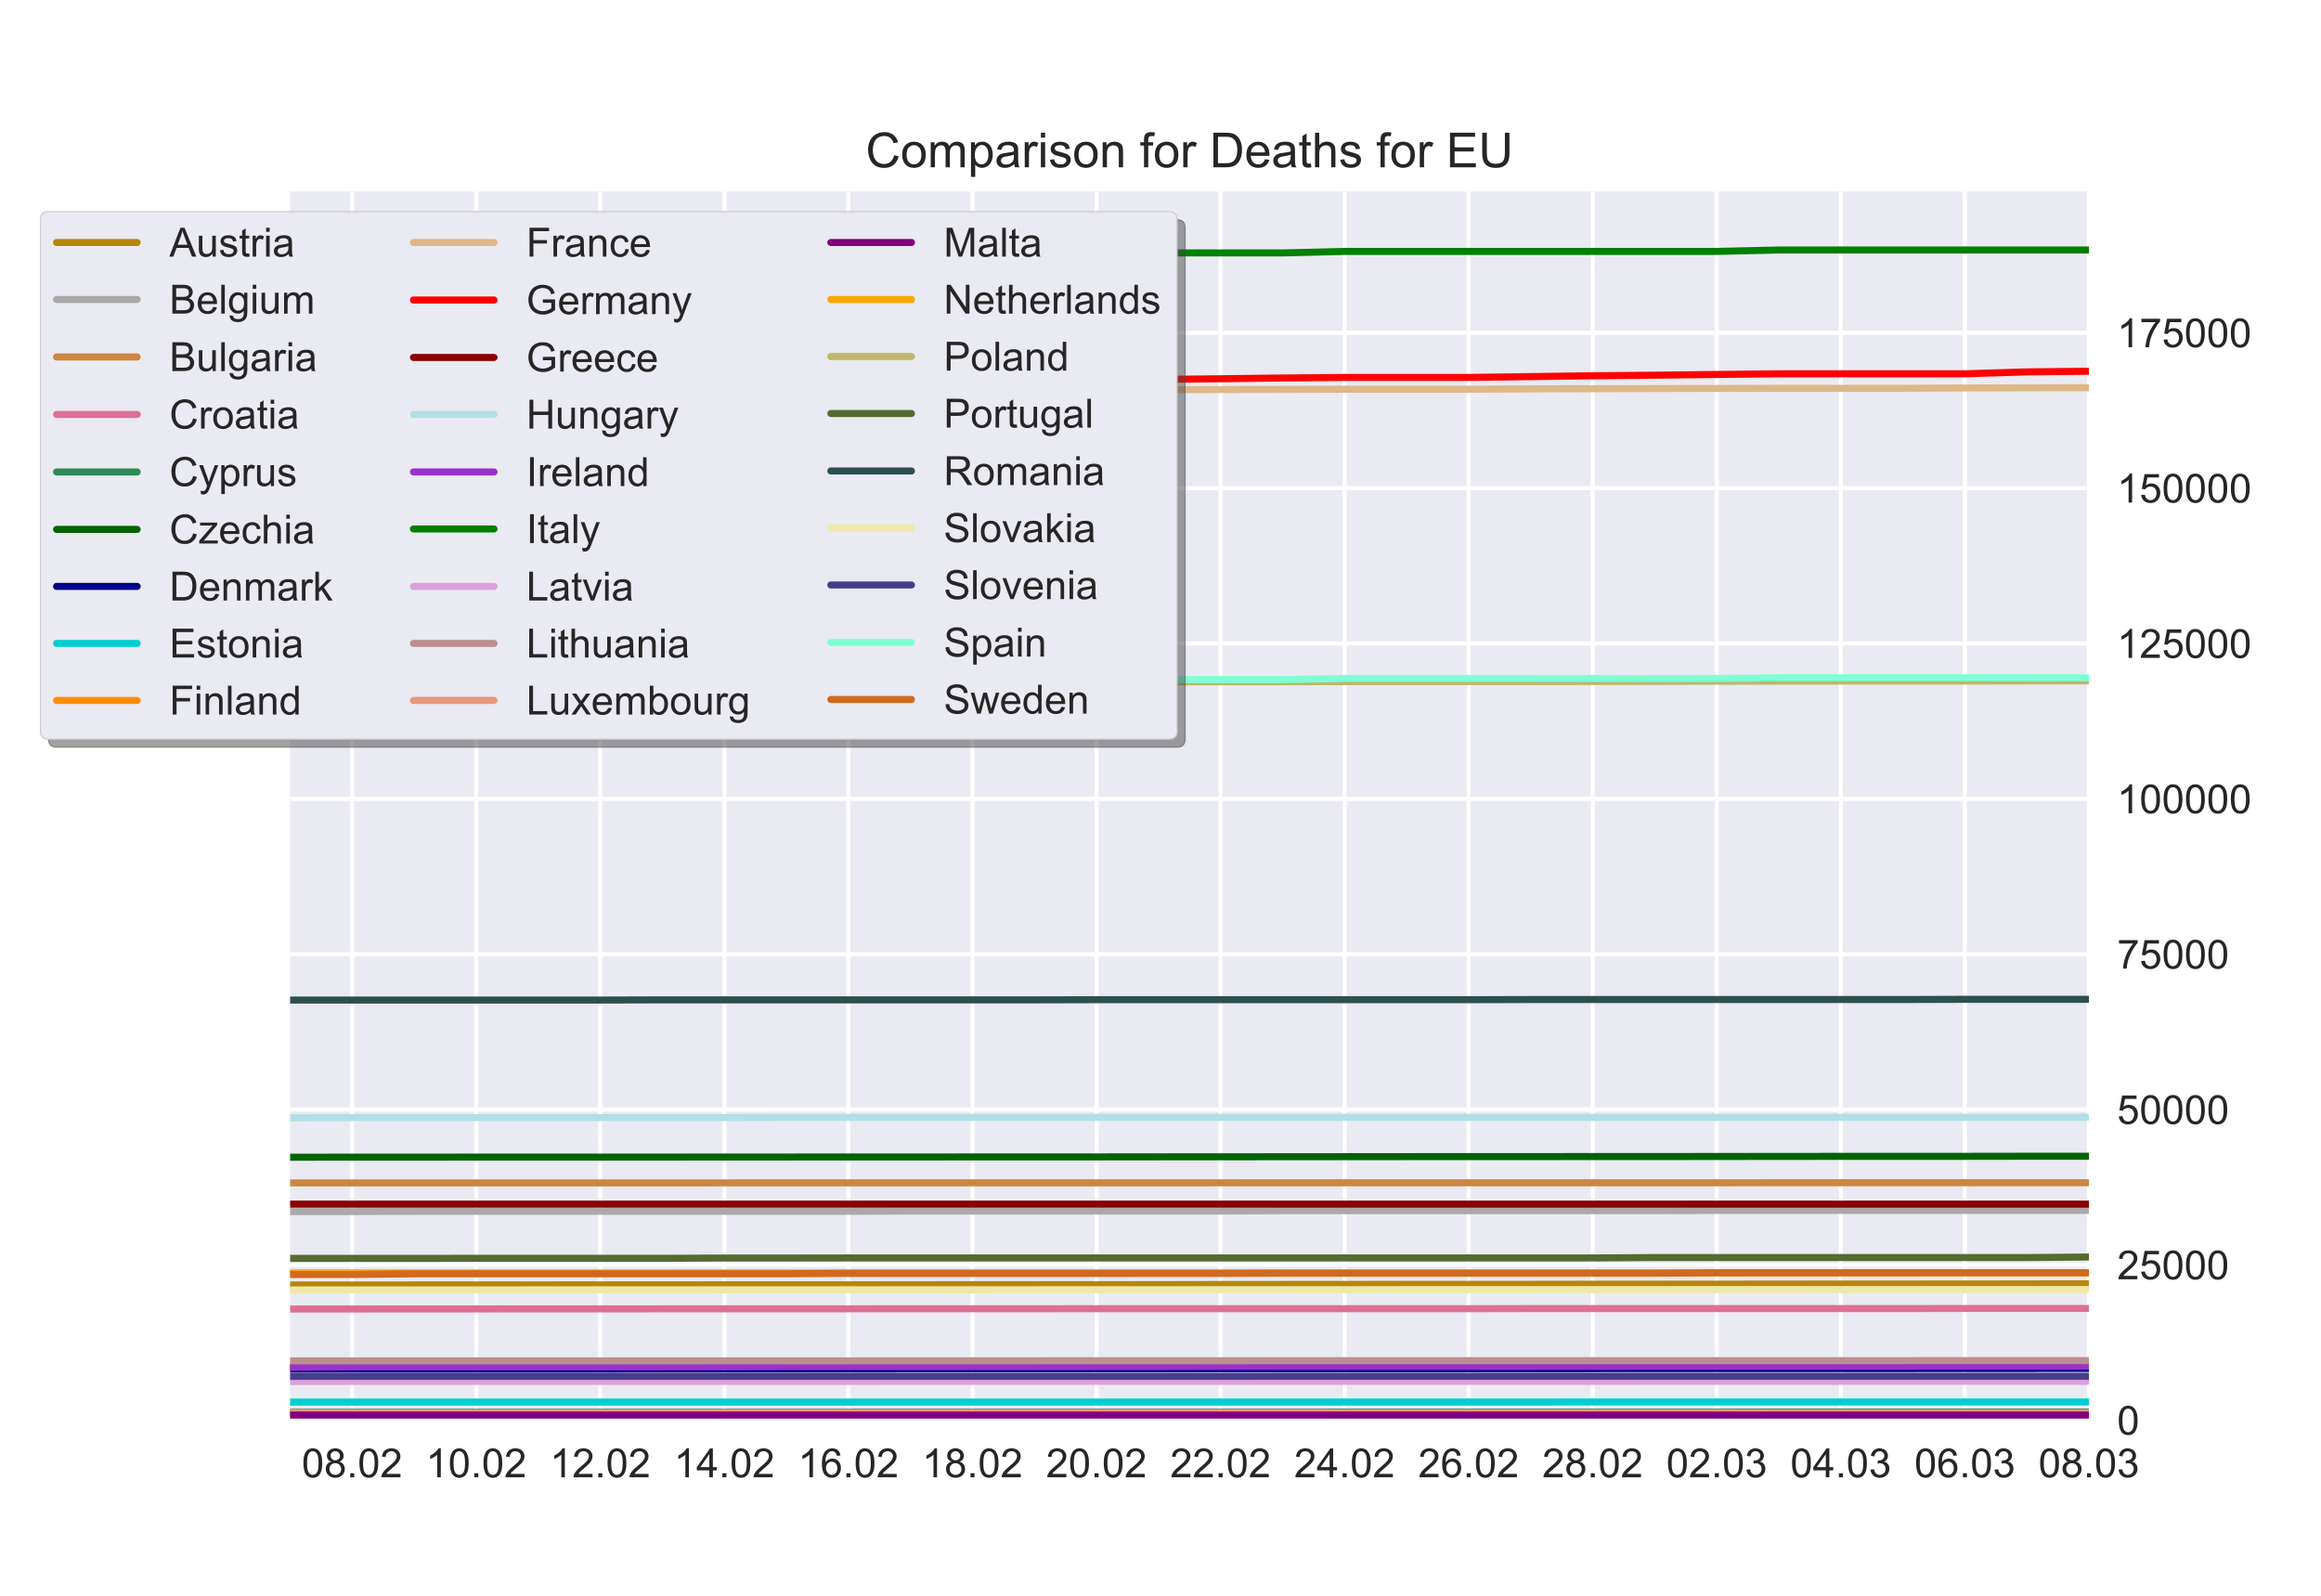 <?xml version="1.0" encoding="utf-8" standalone="no"?>
<!DOCTYPE svg PUBLIC "-//W3C//DTD SVG 1.1//EN"
  "http://www.w3.org/Graphics/SVG/1.1/DTD/svg11.dtd">
<!-- Created with matplotlib (https://matplotlib.org/) -->
<svg height="396pt" version="1.1" viewBox="0 0 576 396" width="576pt" xmlns="http://www.w3.org/2000/svg" xmlns:xlink="http://www.w3.org/1999/xlink">
 <defs>
  <style type="text/css">*{stroke-linecap:butt;stroke-linejoin:round;}</style>
 </defs>
 <g id="figure_1">
  <g id="patch_1">
   <path d="M 0 396 
L 576 396 
L 576 0 
L 0 0 
z
" style="fill:#ffffff;"/>
  </g>
  <g id="axes_1">
   <g id="patch_2">
    <path d="M 72 352.44 
L 518.4 352.44 
L 518.4 47.52 
L 72 47.52 
z
" style="fill:#eaeaf2;"/>
   </g>
   <g id="matplotlib.axis_1">
    <g id="xtick_1">
     <g id="line2d_1">
      <path clip-path="url(#p3c7642abfd)" d="M 87.393 352.44 
L 87.393 47.52 
" style="fill:none;stroke:#ffffff;stroke-linecap:round;"/>
     </g>
     <g id="line2d_2"/>
     <g id="text_1">
      <!-- 08.02 -->
      <g style="fill:#262626;" transform="translate(74.882 366.598)scale(0.1 -0.1)">
       <defs>
        <path d="M 4.156 35.297 
Q 4.156 48 6.766 55.734 
Q 9.375 63.484 14.516 67.672 
Q 19.672 71.875 27.484 71.875 
Q 33.25 71.875 37.594 69.547 
Q 41.938 67.234 44.766 62.859 
Q 47.609 58.5 49.219 52.219 
Q 50.828 45.953 50.828 35.297 
Q 50.828 22.703 48.234 14.969 
Q 45.656 7.234 40.5 3 
Q 35.359 -1.219 27.484 -1.219 
Q 17.141 -1.219 11.234 6.203 
Q 4.156 15.141 4.156 35.297 
z
M 13.188 35.297 
Q 13.188 17.672 17.312 11.828 
Q 21.438 6 27.484 6 
Q 33.547 6 37.672 11.859 
Q 41.797 17.719 41.797 35.297 
Q 41.797 52.984 37.672 58.781 
Q 33.547 64.594 27.391 64.594 
Q 21.344 64.594 17.719 59.469 
Q 13.188 52.938 13.188 35.297 
z
" id="ArialMT-48"/>
        <path d="M 17.672 38.812 
Q 12.203 40.828 9.562 44.531 
Q 6.938 48.25 6.938 53.422 
Q 6.938 61.234 12.547 66.547 
Q 18.172 71.875 27.484 71.875 
Q 36.859 71.875 42.578 66.422 
Q 48.297 60.984 48.297 53.172 
Q 48.297 48.188 45.672 44.5 
Q 43.062 40.828 37.75 38.812 
Q 44.344 36.672 47.781 31.875 
Q 51.219 27.094 51.219 20.453 
Q 51.219 11.281 44.719 5.031 
Q 38.234 -1.219 27.641 -1.219 
Q 17.047 -1.219 10.547 5.047 
Q 4.047 11.328 4.047 20.703 
Q 4.047 27.688 7.594 32.391 
Q 11.141 37.109 17.672 38.812 
z
M 15.922 53.719 
Q 15.922 48.641 19.188 45.406 
Q 22.469 42.188 27.688 42.188 
Q 32.766 42.188 36.016 45.375 
Q 39.266 48.578 39.266 53.219 
Q 39.266 58.062 35.906 61.359 
Q 32.562 64.656 27.594 64.656 
Q 22.562 64.656 19.234 61.422 
Q 15.922 58.203 15.922 53.719 
z
M 13.094 20.656 
Q 13.094 16.891 14.875 13.375 
Q 16.656 9.859 20.172 7.922 
Q 23.688 6 27.734 6 
Q 34.031 6 38.125 10.047 
Q 42.234 14.109 42.234 20.359 
Q 42.234 26.703 38.016 30.859 
Q 33.797 35.016 27.438 35.016 
Q 21.234 35.016 17.156 30.906 
Q 13.094 26.812 13.094 20.656 
z
" id="ArialMT-56"/>
        <path d="M 9.078 0 
L 9.078 10.016 
L 19.094 10.016 
L 19.094 0 
z
" id="ArialMT-46"/>
        <path d="M 50.344 8.453 
L 50.344 0 
L 3.031 0 
Q 2.938 3.172 4.047 6.109 
Q 5.859 10.938 9.828 15.625 
Q 13.812 20.312 21.344 26.469 
Q 33.016 36.031 37.109 41.625 
Q 41.219 47.219 41.219 52.203 
Q 41.219 57.422 37.469 61 
Q 33.734 64.594 27.734 64.594 
Q 21.391 64.594 17.578 60.781 
Q 13.766 56.984 13.719 50.25 
L 4.688 51.172 
Q 5.609 61.281 11.656 66.578 
Q 17.719 71.875 27.938 71.875 
Q 38.234 71.875 44.234 66.156 
Q 50.25 60.453 50.25 52 
Q 50.25 47.703 48.484 43.547 
Q 46.734 39.406 42.656 34.812 
Q 38.578 30.219 29.109 22.219 
Q 21.188 15.578 18.938 13.203 
Q 16.703 10.844 15.234 8.453 
z
" id="ArialMT-50"/>
       </defs>
       <use xlink:href="#ArialMT-48"/>
       <use x="55.615" xlink:href="#ArialMT-56"/>
       <use x="111.23" xlink:href="#ArialMT-46"/>
       <use x="139.014" xlink:href="#ArialMT-48"/>
       <use x="194.629" xlink:href="#ArialMT-50"/>
      </g>
     </g>
    </g>
    <g id="xtick_2">
     <g id="line2d_3">
      <path clip-path="url(#p3c7642abfd)" d="M 118.179 352.44 
L 118.179 47.52 
" style="fill:none;stroke:#ffffff;stroke-linecap:round;"/>
     </g>
     <g id="line2d_4"/>
     <g id="text_2">
      <!-- 10.02 -->
      <g style="fill:#262626;" transform="translate(105.668 366.598)scale(0.1 -0.1)">
       <defs>
        <path d="M 37.25 0 
L 28.469 0 
L 28.469 56 
Q 25.297 52.984 20.141 49.953 
Q 14.984 46.922 10.891 45.406 
L 10.891 53.906 
Q 18.266 57.375 23.781 62.297 
Q 29.297 67.234 31.594 71.875 
L 37.25 71.875 
z
" id="ArialMT-49"/>
       </defs>
       <use xlink:href="#ArialMT-49"/>
       <use x="55.615" xlink:href="#ArialMT-48"/>
       <use x="111.23" xlink:href="#ArialMT-46"/>
       <use x="139.014" xlink:href="#ArialMT-48"/>
       <use x="194.629" xlink:href="#ArialMT-50"/>
      </g>
     </g>
    </g>
    <g id="xtick_3">
     <g id="line2d_5">
      <path clip-path="url(#p3c7642abfd)" d="M 148.966 352.44 
L 148.966 47.52 
" style="fill:none;stroke:#ffffff;stroke-linecap:round;"/>
     </g>
     <g id="line2d_6"/>
     <g id="text_3">
      <!-- 12.02 -->
      <g style="fill:#262626;" transform="translate(136.455 366.598)scale(0.1 -0.1)">
       <use xlink:href="#ArialMT-49"/>
       <use x="55.615" xlink:href="#ArialMT-50"/>
       <use x="111.23" xlink:href="#ArialMT-46"/>
       <use x="139.014" xlink:href="#ArialMT-48"/>
       <use x="194.629" xlink:href="#ArialMT-50"/>
      </g>
     </g>
    </g>
    <g id="xtick_4">
     <g id="line2d_7">
      <path clip-path="url(#p3c7642abfd)" d="M 179.752 352.44 
L 179.752 47.52 
" style="fill:none;stroke:#ffffff;stroke-linecap:round;"/>
     </g>
     <g id="line2d_8"/>
     <g id="text_4">
      <!-- 14.02 -->
      <g style="fill:#262626;" transform="translate(167.241 366.598)scale(0.1 -0.1)">
       <defs>
        <path d="M 32.328 0 
L 32.328 17.141 
L 1.266 17.141 
L 1.266 25.203 
L 33.938 71.578 
L 41.109 71.578 
L 41.109 25.203 
L 50.781 25.203 
L 50.781 17.141 
L 41.109 17.141 
L 41.109 0 
z
M 32.328 25.203 
L 32.328 57.469 
L 9.906 25.203 
z
" id="ArialMT-52"/>
       </defs>
       <use xlink:href="#ArialMT-49"/>
       <use x="55.615" xlink:href="#ArialMT-52"/>
       <use x="111.23" xlink:href="#ArialMT-46"/>
       <use x="139.014" xlink:href="#ArialMT-48"/>
       <use x="194.629" xlink:href="#ArialMT-50"/>
      </g>
     </g>
    </g>
    <g id="xtick_5">
     <g id="line2d_9">
      <path clip-path="url(#p3c7642abfd)" d="M 210.538 352.44 
L 210.538 47.52 
" style="fill:none;stroke:#ffffff;stroke-linecap:round;"/>
     </g>
     <g id="line2d_10"/>
     <g id="text_5">
      <!-- 16.02 -->
      <g style="fill:#262626;" transform="translate(198.027 366.598)scale(0.1 -0.1)">
       <defs>
        <path d="M 49.75 54.047 
L 41.016 53.375 
Q 39.844 58.547 37.703 60.891 
Q 34.125 64.656 28.906 64.656 
Q 24.703 64.656 21.531 62.312 
Q 17.391 59.281 14.984 53.469 
Q 12.594 47.656 12.5 36.922 
Q 15.672 41.75 20.266 44.094 
Q 24.859 46.438 29.891 46.438 
Q 38.672 46.438 44.844 39.969 
Q 51.031 33.5 51.031 23.25 
Q 51.031 16.5 48.125 10.719 
Q 45.219 4.938 40.141 1.859 
Q 35.062 -1.219 28.609 -1.219 
Q 17.625 -1.219 10.688 6.859 
Q 3.766 14.938 3.766 33.5 
Q 3.766 54.25 11.422 63.672 
Q 18.109 71.875 29.438 71.875 
Q 37.891 71.875 43.281 67.141 
Q 48.688 62.406 49.75 54.047 
z
M 13.875 23.188 
Q 13.875 18.656 15.797 14.5 
Q 17.719 10.359 21.188 8.172 
Q 24.656 6 28.469 6 
Q 34.031 6 38.031 10.484 
Q 42.047 14.984 42.047 22.703 
Q 42.047 30.125 38.078 34.391 
Q 34.125 38.672 28.125 38.672 
Q 22.172 38.672 18.016 34.391 
Q 13.875 30.125 13.875 23.188 
z
" id="ArialMT-54"/>
       </defs>
       <use xlink:href="#ArialMT-49"/>
       <use x="55.615" xlink:href="#ArialMT-54"/>
       <use x="111.23" xlink:href="#ArialMT-46"/>
       <use x="139.014" xlink:href="#ArialMT-48"/>
       <use x="194.629" xlink:href="#ArialMT-50"/>
      </g>
     </g>
    </g>
    <g id="xtick_6">
     <g id="line2d_11">
      <path clip-path="url(#p3c7642abfd)" d="M 241.324 352.44 
L 241.324 47.52 
" style="fill:none;stroke:#ffffff;stroke-linecap:round;"/>
     </g>
     <g id="line2d_12"/>
     <g id="text_6">
      <!-- 18.02 -->
      <g style="fill:#262626;" transform="translate(228.813 366.598)scale(0.1 -0.1)">
       <use xlink:href="#ArialMT-49"/>
       <use x="55.615" xlink:href="#ArialMT-56"/>
       <use x="111.23" xlink:href="#ArialMT-46"/>
       <use x="139.014" xlink:href="#ArialMT-48"/>
       <use x="194.629" xlink:href="#ArialMT-50"/>
      </g>
     </g>
    </g>
    <g id="xtick_7">
     <g id="line2d_13">
      <path clip-path="url(#p3c7642abfd)" d="M 272.11 352.44 
L 272.11 47.52 
" style="fill:none;stroke:#ffffff;stroke-linecap:round;"/>
     </g>
     <g id="line2d_14"/>
     <g id="text_7">
      <!-- 20.02 -->
      <g style="fill:#262626;" transform="translate(259.599 366.598)scale(0.1 -0.1)">
       <use xlink:href="#ArialMT-50"/>
       <use x="55.615" xlink:href="#ArialMT-48"/>
       <use x="111.23" xlink:href="#ArialMT-46"/>
       <use x="139.014" xlink:href="#ArialMT-48"/>
       <use x="194.629" xlink:href="#ArialMT-50"/>
      </g>
     </g>
    </g>
    <g id="xtick_8">
     <g id="line2d_15">
      <path clip-path="url(#p3c7642abfd)" d="M 302.897 352.44 
L 302.897 47.52 
" style="fill:none;stroke:#ffffff;stroke-linecap:round;"/>
     </g>
     <g id="line2d_16"/>
     <g id="text_8">
      <!-- 22.02 -->
      <g style="fill:#262626;" transform="translate(290.386 366.598)scale(0.1 -0.1)">
       <use xlink:href="#ArialMT-50"/>
       <use x="55.615" xlink:href="#ArialMT-50"/>
       <use x="111.23" xlink:href="#ArialMT-46"/>
       <use x="139.014" xlink:href="#ArialMT-48"/>
       <use x="194.629" xlink:href="#ArialMT-50"/>
      </g>
     </g>
    </g>
    <g id="xtick_9">
     <g id="line2d_17">
      <path clip-path="url(#p3c7642abfd)" d="M 333.683 352.44 
L 333.683 47.52 
" style="fill:none;stroke:#ffffff;stroke-linecap:round;"/>
     </g>
     <g id="line2d_18"/>
     <g id="text_9">
      <!-- 24.02 -->
      <g style="fill:#262626;" transform="translate(321.172 366.598)scale(0.1 -0.1)">
       <use xlink:href="#ArialMT-50"/>
       <use x="55.615" xlink:href="#ArialMT-52"/>
       <use x="111.23" xlink:href="#ArialMT-46"/>
       <use x="139.014" xlink:href="#ArialMT-48"/>
       <use x="194.629" xlink:href="#ArialMT-50"/>
      </g>
     </g>
    </g>
    <g id="xtick_10">
     <g id="line2d_19">
      <path clip-path="url(#p3c7642abfd)" d="M 364.469 352.44 
L 364.469 47.52 
" style="fill:none;stroke:#ffffff;stroke-linecap:round;"/>
     </g>
     <g id="line2d_20"/>
     <g id="text_10">
      <!-- 26.02 -->
      <g style="fill:#262626;" transform="translate(351.958 366.598)scale(0.1 -0.1)">
       <use xlink:href="#ArialMT-50"/>
       <use x="55.615" xlink:href="#ArialMT-54"/>
       <use x="111.23" xlink:href="#ArialMT-46"/>
       <use x="139.014" xlink:href="#ArialMT-48"/>
       <use x="194.629" xlink:href="#ArialMT-50"/>
      </g>
     </g>
    </g>
    <g id="xtick_11">
     <g id="line2d_21">
      <path clip-path="url(#p3c7642abfd)" d="M 395.255 352.44 
L 395.255 47.52 
" style="fill:none;stroke:#ffffff;stroke-linecap:round;"/>
     </g>
     <g id="line2d_22"/>
     <g id="text_11">
      <!-- 28.02 -->
      <g style="fill:#262626;" transform="translate(382.744 366.598)scale(0.1 -0.1)">
       <use xlink:href="#ArialMT-50"/>
       <use x="55.615" xlink:href="#ArialMT-56"/>
       <use x="111.23" xlink:href="#ArialMT-46"/>
       <use x="139.014" xlink:href="#ArialMT-48"/>
       <use x="194.629" xlink:href="#ArialMT-50"/>
      </g>
     </g>
    </g>
    <g id="xtick_12">
     <g id="line2d_23">
      <path clip-path="url(#p3c7642abfd)" d="M 426.041 352.44 
L 426.041 47.52 
" style="fill:none;stroke:#ffffff;stroke-linecap:round;"/>
     </g>
     <g id="line2d_24"/>
     <g id="text_12">
      <!-- 02.03 -->
      <g style="fill:#262626;" transform="translate(413.53 366.598)scale(0.1 -0.1)">
       <defs>
        <path d="M 4.203 18.891 
L 12.984 20.062 
Q 14.5 12.594 18.141 9.297 
Q 21.781 6 27 6 
Q 33.203 6 37.469 10.297 
Q 41.75 14.594 41.75 20.953 
Q 41.75 27 37.797 30.922 
Q 33.844 34.859 27.734 34.859 
Q 25.25 34.859 21.531 33.891 
L 22.516 41.609 
Q 23.391 41.5 23.922 41.5 
Q 29.547 41.5 34.031 44.422 
Q 38.531 47.359 38.531 53.469 
Q 38.531 58.297 35.25 61.469 
Q 31.984 64.656 26.812 64.656 
Q 21.688 64.656 18.266 61.422 
Q 14.844 58.203 13.875 51.766 
L 5.078 53.328 
Q 6.688 62.156 12.391 67.016 
Q 18.109 71.875 26.609 71.875 
Q 32.469 71.875 37.391 69.359 
Q 42.328 66.844 44.938 62.5 
Q 47.562 58.156 47.562 53.266 
Q 47.562 48.641 45.062 44.828 
Q 42.578 41.016 37.703 38.766 
Q 44.047 37.312 47.562 32.688 
Q 51.078 28.078 51.078 21.141 
Q 51.078 11.766 44.234 5.25 
Q 37.406 -1.266 26.953 -1.266 
Q 17.531 -1.266 11.297 4.344 
Q 5.078 9.969 4.203 18.891 
z
" id="ArialMT-51"/>
       </defs>
       <use xlink:href="#ArialMT-48"/>
       <use x="55.615" xlink:href="#ArialMT-50"/>
       <use x="111.23" xlink:href="#ArialMT-46"/>
       <use x="139.014" xlink:href="#ArialMT-48"/>
       <use x="194.629" xlink:href="#ArialMT-51"/>
      </g>
     </g>
    </g>
    <g id="xtick_13">
     <g id="line2d_25">
      <path clip-path="url(#p3c7642abfd)" d="M 456.828 352.44 
L 456.828 47.52 
" style="fill:none;stroke:#ffffff;stroke-linecap:round;"/>
     </g>
     <g id="line2d_26"/>
     <g id="text_13">
      <!-- 04.03 -->
      <g style="fill:#262626;" transform="translate(444.317 366.598)scale(0.1 -0.1)">
       <use xlink:href="#ArialMT-48"/>
       <use x="55.615" xlink:href="#ArialMT-52"/>
       <use x="111.23" xlink:href="#ArialMT-46"/>
       <use x="139.014" xlink:href="#ArialMT-48"/>
       <use x="194.629" xlink:href="#ArialMT-51"/>
      </g>
     </g>
    </g>
    <g id="xtick_14">
     <g id="line2d_27">
      <path clip-path="url(#p3c7642abfd)" d="M 487.614 352.44 
L 487.614 47.52 
" style="fill:none;stroke:#ffffff;stroke-linecap:round;"/>
     </g>
     <g id="line2d_28"/>
     <g id="text_14">
      <!-- 06.03 -->
      <g style="fill:#262626;" transform="translate(475.103 366.598)scale(0.1 -0.1)">
       <use xlink:href="#ArialMT-48"/>
       <use x="55.615" xlink:href="#ArialMT-54"/>
       <use x="111.23" xlink:href="#ArialMT-46"/>
       <use x="139.014" xlink:href="#ArialMT-48"/>
       <use x="194.629" xlink:href="#ArialMT-51"/>
      </g>
     </g>
    </g>
    <g id="xtick_15">
     <g id="line2d_29">
      <path clip-path="url(#p3c7642abfd)" d="M 518.4 352.44 
L 518.4 47.52 
" style="fill:none;stroke:#ffffff;stroke-linecap:round;"/>
     </g>
     <g id="line2d_30"/>
     <g id="text_15">
      <!-- 08.03 -->
      <g style="fill:#262626;" transform="translate(505.889 366.598)scale(0.1 -0.1)">
       <use xlink:href="#ArialMT-48"/>
       <use x="55.615" xlink:href="#ArialMT-56"/>
       <use x="111.23" xlink:href="#ArialMT-46"/>
       <use x="139.014" xlink:href="#ArialMT-48"/>
       <use x="194.629" xlink:href="#ArialMT-51"/>
      </g>
     </g>
    </g>
   </g>
   <g id="matplotlib.axis_2">
    <g id="ytick_1">
     <g id="line2d_31">
      <path clip-path="url(#p3c7642abfd)" d="M 72 352.44 
L 518.4 352.44 
" style="fill:none;stroke:#ffffff;stroke-linecap:round;"/>
     </g>
     <g id="line2d_32"/>
     <g id="text_16">
      <!-- 0 -->
      <g style="fill:#262626;" transform="translate(525.4 356.019)scale(0.1 -0.1)">
       <use xlink:href="#ArialMT-48"/>
      </g>
     </g>
    </g>
    <g id="ytick_2">
     <g id="line2d_33">
      <path clip-path="url(#p3c7642abfd)" d="M 72 313.889 
L 518.4 313.889 
" style="fill:none;stroke:#ffffff;stroke-linecap:round;"/>
     </g>
     <g id="line2d_34"/>
     <g id="text_17">
      <!-- 25000 -->
      <g style="fill:#262626;" transform="translate(525.4 317.468)scale(0.1 -0.1)">
       <defs>
        <path d="M 4.156 18.75 
L 13.375 19.531 
Q 14.406 12.797 18.141 9.391 
Q 21.875 6 27.156 6 
Q 33.5 6 37.891 10.781 
Q 42.281 15.578 42.281 23.484 
Q 42.281 31 38.062 35.344 
Q 33.844 39.703 27 39.703 
Q 22.75 39.703 19.328 37.766 
Q 15.922 35.844 13.969 32.766 
L 5.719 33.844 
L 12.641 70.609 
L 48.25 70.609 
L 48.25 62.203 
L 19.672 62.203 
L 15.828 42.969 
Q 22.266 47.469 29.344 47.469 
Q 38.719 47.469 45.156 40.969 
Q 51.609 34.469 51.609 24.266 
Q 51.609 14.547 45.953 7.469 
Q 39.062 -1.219 27.156 -1.219 
Q 17.391 -1.219 11.203 4.25 
Q 5.031 9.719 4.156 18.75 
z
" id="ArialMT-53"/>
       </defs>
       <use xlink:href="#ArialMT-50"/>
       <use x="55.615" xlink:href="#ArialMT-53"/>
       <use x="111.23" xlink:href="#ArialMT-48"/>
       <use x="166.846" xlink:href="#ArialMT-48"/>
       <use x="222.461" xlink:href="#ArialMT-48"/>
      </g>
     </g>
    </g>
    <g id="ytick_3">
     <g id="line2d_35">
      <path clip-path="url(#p3c7642abfd)" d="M 72 275.338 
L 518.4 275.338 
" style="fill:none;stroke:#ffffff;stroke-linecap:round;"/>
     </g>
     <g id="line2d_36"/>
     <g id="text_18">
      <!-- 50000 -->
      <g style="fill:#262626;" transform="translate(525.4 278.917)scale(0.1 -0.1)">
       <use xlink:href="#ArialMT-53"/>
       <use x="55.615" xlink:href="#ArialMT-48"/>
       <use x="111.23" xlink:href="#ArialMT-48"/>
       <use x="166.846" xlink:href="#ArialMT-48"/>
       <use x="222.461" xlink:href="#ArialMT-48"/>
      </g>
     </g>
    </g>
    <g id="ytick_4">
     <g id="line2d_37">
      <path clip-path="url(#p3c7642abfd)" d="M 72 236.787 
L 518.4 236.787 
" style="fill:none;stroke:#ffffff;stroke-linecap:round;"/>
     </g>
     <g id="line2d_38"/>
     <g id="text_19">
      <!-- 75000 -->
      <g style="fill:#262626;" transform="translate(525.4 240.366)scale(0.1 -0.1)">
       <defs>
        <path d="M 4.734 62.203 
L 4.734 70.656 
L 51.078 70.656 
L 51.078 63.812 
Q 44.234 56.547 37.516 44.484 
Q 30.812 32.422 27.156 19.672 
Q 24.516 10.688 23.781 0 
L 14.75 0 
Q 14.891 8.453 18.062 20.406 
Q 21.234 32.375 27.172 43.484 
Q 33.109 54.594 39.797 62.203 
z
" id="ArialMT-55"/>
       </defs>
       <use xlink:href="#ArialMT-55"/>
       <use x="55.615" xlink:href="#ArialMT-53"/>
       <use x="111.23" xlink:href="#ArialMT-48"/>
       <use x="166.846" xlink:href="#ArialMT-48"/>
       <use x="222.461" xlink:href="#ArialMT-48"/>
      </g>
     </g>
    </g>
    <g id="ytick_5">
     <g id="line2d_39">
      <path clip-path="url(#p3c7642abfd)" d="M 72 198.236 
L 518.4 198.236 
" style="fill:none;stroke:#ffffff;stroke-linecap:round;"/>
     </g>
     <g id="line2d_40"/>
     <g id="text_20">
      <!-- 100000 -->
      <g style="fill:#262626;" transform="translate(525.4 201.815)scale(0.1 -0.1)">
       <use xlink:href="#ArialMT-49"/>
       <use x="55.615" xlink:href="#ArialMT-48"/>
       <use x="111.23" xlink:href="#ArialMT-48"/>
       <use x="166.846" xlink:href="#ArialMT-48"/>
       <use x="222.461" xlink:href="#ArialMT-48"/>
       <use x="278.076" xlink:href="#ArialMT-48"/>
      </g>
     </g>
    </g>
    <g id="ytick_6">
     <g id="line2d_41">
      <path clip-path="url(#p3c7642abfd)" d="M 72 159.685 
L 518.4 159.685 
" style="fill:none;stroke:#ffffff;stroke-linecap:round;"/>
     </g>
     <g id="line2d_42"/>
     <g id="text_21">
      <!-- 125000 -->
      <g style="fill:#262626;" transform="translate(525.4 163.264)scale(0.1 -0.1)">
       <use xlink:href="#ArialMT-49"/>
       <use x="55.615" xlink:href="#ArialMT-50"/>
       <use x="111.23" xlink:href="#ArialMT-53"/>
       <use x="166.846" xlink:href="#ArialMT-48"/>
       <use x="222.461" xlink:href="#ArialMT-48"/>
       <use x="278.076" xlink:href="#ArialMT-48"/>
      </g>
     </g>
    </g>
    <g id="ytick_7">
     <g id="line2d_43">
      <path clip-path="url(#p3c7642abfd)" d="M 72 121.134 
L 518.4 121.134 
" style="fill:none;stroke:#ffffff;stroke-linecap:round;"/>
     </g>
     <g id="line2d_44"/>
     <g id="text_22">
      <!-- 150000 -->
      <g style="fill:#262626;" transform="translate(525.4 124.713)scale(0.1 -0.1)">
       <use xlink:href="#ArialMT-49"/>
       <use x="55.615" xlink:href="#ArialMT-53"/>
       <use x="111.23" xlink:href="#ArialMT-48"/>
       <use x="166.846" xlink:href="#ArialMT-48"/>
       <use x="222.461" xlink:href="#ArialMT-48"/>
       <use x="278.076" xlink:href="#ArialMT-48"/>
      </g>
     </g>
    </g>
    <g id="ytick_8">
     <g id="line2d_45">
      <path clip-path="url(#p3c7642abfd)" d="M 72 82.583 
L 518.4 82.583 
" style="fill:none;stroke:#ffffff;stroke-linecap:round;"/>
     </g>
     <g id="line2d_46"/>
     <g id="text_23">
      <!-- 175000 -->
      <g style="fill:#262626;" transform="translate(525.4 86.162)scale(0.1 -0.1)">
       <use xlink:href="#ArialMT-49"/>
       <use x="55.615" xlink:href="#ArialMT-55"/>
       <use x="111.23" xlink:href="#ArialMT-53"/>
       <use x="166.846" xlink:href="#ArialMT-48"/>
       <use x="222.461" xlink:href="#ArialMT-48"/>
       <use x="278.076" xlink:href="#ArialMT-48"/>
      </g>
     </g>
    </g>
   </g>
   <g id="line2d_47">
    <path clip-path="url(#p3c7642abfd)" d="M 72 318.878 
L 87.393 318.873 
L 102.786 318.865 
L 118.179 318.865 
L 133.572 318.853 
L 148.966 318.842 
L 164.359 318.84 
L 179.752 318.831 
L 195.145 318.83 
L 210.538 318.825 
L 225.931 318.813 
L 241.324 318.793 
L 256.717 318.793 
L 272.11 318.793 
L 287.503 318.785 
L 302.897 318.75 
L 318.29 318.742 
L 333.683 318.734 
L 349.076 318.713 
L 364.469 318.713 
L 379.862 318.713 
L 395.255 318.689 
L 410.648 318.683 
L 426.041 318.671 
L 441.434 318.659 
L 456.828 318.637 
L 472.221 318.635 
L 487.614 318.634 
L 503.007 318.606 
L 518.4 318.594 
" style="fill:none;stroke:#b8860b;stroke-linecap:round;stroke-width:1.75;"/>
   </g>
   <g id="line2d_48">
    <path clip-path="url(#p3c7642abfd)" d="M 72 300.655 
L 87.393 300.655 
L 102.786 300.603 
L 118.179 300.603 
L 133.572 300.603 
L 148.966 300.603 
L 164.359 300.603 
L 179.752 300.603 
L 195.145 300.603 
L 210.538 300.603 
L 225.931 300.53 
L 241.324 300.53 
L 256.717 300.53 
L 272.11 300.53 
L 287.503 300.53 
L 302.897 300.53 
L 318.29 300.447 
L 333.683 300.447 
L 349.076 300.447 
L 364.469 300.447 
L 379.862 300.447 
L 395.255 300.447 
L 410.648 300.447 
L 426.041 300.358 
L 441.434 300.358 
L 456.828 300.358 
L 472.221 300.358 
L 487.614 300.358 
L 503.007 300.358 
L 518.4 300.358 
" style="fill:none;stroke:#a9a9a9;stroke-linecap:round;stroke-width:1.75;"/>
   </g>
   <g id="line2d_49">
    <path clip-path="url(#p3c7642abfd)" d="M 72 293.55 
L 87.393 293.548 
L 102.786 293.545 
L 118.179 293.545 
L 133.572 293.543 
L 148.966 293.543 
L 164.359 293.542 
L 179.752 293.537 
L 195.145 293.534 
L 210.538 293.533 
L 225.931 293.531 
L 241.324 293.528 
L 256.717 293.528 
L 272.11 293.525 
L 287.503 293.523 
L 302.897 293.522 
L 318.29 293.519 
L 333.683 293.519 
L 349.076 293.517 
L 364.469 293.517 
L 379.862 293.509 
L 395.255 293.508 
L 410.648 293.508 
L 426.041 293.508 
L 441.434 293.505 
L 456.828 293.505 
L 472.221 293.505 
L 487.614 293.505 
L 503.007 293.5 
L 518.4 293.496 
" style="fill:none;stroke:#cd853f;stroke-linecap:round;stroke-width:1.75;"/>
   </g>
   <g id="line2d_50">
    <path clip-path="url(#p3c7642abfd)" d="M 72 324.834 
L 87.393 324.828 
L 102.786 324.821 
L 118.179 324.813 
L 133.572 324.805 
L 148.966 324.802 
L 164.359 324.794 
L 179.752 324.788 
L 195.145 324.787 
L 210.538 324.78 
L 225.931 324.776 
L 241.324 324.773 
L 256.717 324.768 
L 272.11 324.76 
L 287.503 324.76 
L 302.897 324.76 
L 318.29 324.76 
L 333.683 324.76 
L 349.076 324.76 
L 364.469 324.76 
L 379.862 324.728 
L 395.255 324.728 
L 410.648 324.728 
L 426.041 324.728 
L 441.434 324.728 
L 456.828 324.728 
L 472.221 324.728 
L 487.614 324.703 
L 503.007 324.703 
L 518.4 324.703 
" style="fill:none;stroke:#db7093;stroke-linecap:round;stroke-width:1.75;"/>
   </g>
   <g id="line2d_51">
    <path clip-path="url(#p3c7642abfd)" d="M 72 350.449 
L 87.393 350.449 
L 102.786 350.449 
L 118.179 350.446 
L 133.572 350.446 
L 148.966 350.446 
L 164.359 350.446 
L 179.752 350.446 
L 195.145 350.446 
L 210.538 350.446 
L 225.931 350.44 
L 241.324 350.44 
L 256.717 350.44 
L 272.11 350.44 
L 287.503 350.44 
L 302.897 350.44 
L 318.29 350.44 
L 333.683 350.428 
L 349.076 350.428 
L 364.469 350.428 
L 379.862 350.428 
L 395.255 350.428 
L 410.648 350.428 
L 426.041 350.428 
L 441.434 350.389 
L 456.828 350.389 
L 472.221 350.389 
L 487.614 350.389 
L 503.007 350.389 
L 518.4 350.389 
" style="fill:none;stroke:#2e8b57;stroke-linecap:round;stroke-width:1.75;"/>
   </g>
   <g id="line2d_52">
    <path clip-path="url(#p3c7642abfd)" d="M 72 287.167 
L 87.393 287.159 
L 102.786 287.153 
L 118.179 287.144 
L 133.572 287.141 
L 148.966 287.138 
L 164.359 287.138 
L 179.752 287.122 
L 195.145 287.118 
L 210.538 287.107 
L 225.931 287.105 
L 241.324 287.099 
L 256.717 287.096 
L 272.11 287.088 
L 287.503 287.071 
L 302.897 287.062 
L 318.29 287.051 
L 333.683 287.039 
L 349.076 287.024 
L 364.469 287.021 
L 379.862 287.017 
L 395.255 287.002 
L 410.648 287.002 
L 426.041 286.987 
L 441.434 286.97 
L 456.828 286.959 
L 472.221 286.957 
L 487.614 286.95 
L 503.007 286.928 
L 518.4 286.922 
" style="fill:none;stroke:#006400;stroke-linecap:round;stroke-width:1.75;"/>
   </g>
   <g id="line2d_53">
    <path clip-path="url(#p3c7642abfd)" d="M 72 339.741 
L 87.393 339.738 
L 102.786 339.737 
L 118.179 339.734 
L 133.572 339.734 
L 148.966 339.734 
L 164.359 339.71 
L 179.752 339.706 
L 195.145 339.698 
L 210.538 339.687 
L 225.931 339.677 
L 241.324 339.677 
L 256.717 339.677 
L 272.11 339.663 
L 287.503 339.663 
L 302.897 339.66 
L 318.29 339.658 
L 333.683 339.652 
L 349.076 339.652 
L 364.469 339.652 
L 379.862 339.635 
L 395.255 339.619 
L 410.648 339.613 
L 426.041 339.609 
L 441.434 339.606 
L 456.828 339.606 
L 472.221 339.606 
L 487.614 339.59 
L 503.007 339.589 
L 518.4 339.578 
" style="fill:none;stroke:#00008b;stroke-linecap:round;stroke-width:1.75;"/>
   </g>
   <g id="line2d_54">
    <path clip-path="url(#p3c7642abfd)" d="M 72 347.939 
L 87.393 347.939 
L 102.786 347.939 
L 118.179 347.939 
L 133.572 347.939 
L 148.966 347.939 
L 164.359 347.939 
L 179.752 347.928 
L 195.145 347.928 
L 210.538 347.928 
L 225.931 347.928 
L 241.324 347.928 
L 256.717 347.928 
L 272.11 347.928 
L 287.503 347.916 
L 302.897 347.916 
L 318.29 347.916 
L 333.683 347.916 
L 349.076 347.916 
L 364.469 347.916 
L 379.862 347.916 
L 395.255 347.906 
L 410.648 347.906 
L 426.041 347.906 
L 441.434 347.906 
L 456.828 347.906 
L 472.221 347.906 
L 487.614 347.906 
L 503.007 347.897 
L 518.4 347.897 
" style="fill:none;stroke:#00ced1;stroke-linecap:round;stroke-width:1.75;"/>
   </g>
   <g id="line2d_55">
    <path clip-path="url(#p3c7642abfd)" d="M 72 338.964 
L 87.393 338.964 
L 102.786 338.838 
L 118.179 338.838 
L 133.572 338.838 
L 148.966 338.838 
L 164.359 338.838 
L 179.752 338.838 
L 195.145 338.838 
L 210.538 338.779 
L 225.931 338.779 
L 241.324 338.779 
L 256.717 338.779 
L 272.11 338.779 
L 287.503 338.779 
L 302.897 338.779 
L 318.29 338.728 
L 333.683 338.728 
L 349.076 338.728 
L 364.469 338.728 
L 379.862 338.728 
L 395.255 338.728 
L 410.648 338.728 
L 426.041 338.66 
L 441.434 338.66 
L 456.828 338.66 
L 472.221 338.66 
L 487.614 338.66 
L 503.007 338.66 
L 518.4 338.66 
" style="fill:none;stroke:#ff8c00;stroke-linecap:round;stroke-width:1.75;"/>
   </g>
   <g id="line2d_56">
    <path clip-path="url(#p3c7642abfd)" d="M 72 97.217 
L 87.393 97.169 
L 102.786 97.143 
L 118.179 97.112 
L 133.572 97.112 
L 148.966 97.112 
L 164.359 97.035 
L 179.752 96.981 
L 195.145 96.927 
L 210.538 96.885 
L 225.931 96.842 
L 241.324 96.842 
L 256.717 96.842 
L 272.11 96.77 
L 287.503 96.72 
L 302.897 96.662 
L 318.29 96.633 
L 333.683 96.588 
L 349.076 96.588 
L 364.469 96.588 
L 379.862 96.508 
L 395.255 96.455 
L 410.648 96.417 
L 426.041 96.384 
L 441.434 96.352 
L 456.828 96.352 
L 472.221 96.352 
L 487.614 96.286 
L 503.007 96.249 
L 518.4 96.207 
" style="fill:none;stroke:#deb887;stroke-linecap:round;stroke-width:1.75;"/>
   </g>
   <g id="line2d_57">
    <path clip-path="url(#p3c7642abfd)" d="M 72 95.846 
L 87.393 95.65 
L 102.786 95.444 
L 118.179 95.444 
L 133.572 95.285 
L 148.966 95.285 
L 164.359 95.112 
L 179.752 94.921 
L 195.145 94.728 
L 210.538 94.589 
L 225.931 94.455 
L 241.324 94.455 
L 256.717 94.455 
L 272.11 94.323 
L 287.503 94.162 
L 302.897 93.988 
L 318.29 93.804 
L 333.683 93.667 
L 349.076 93.667 
L 364.469 93.667 
L 379.862 93.453 
L 395.255 93.245 
L 410.648 93.107 
L 426.041 92.921 
L 441.434 92.765 
L 456.828 92.765 
L 472.221 92.765 
L 487.614 92.765 
L 503.007 92.284 
L 518.4 92.131 
" style="fill:none;stroke:#ff0000;stroke-linecap:round;stroke-width:1.75;"/>
   </g>
   <g id="line2d_58">
    <path clip-path="url(#p3c7642abfd)" d="M 72 298.809 
L 87.393 298.809 
L 102.786 298.809 
L 118.179 298.809 
L 133.572 298.809 
L 148.966 298.809 
L 164.359 298.809 
L 179.752 298.809 
L 195.145 298.809 
L 210.538 298.809 
L 225.931 298.809 
L 241.324 298.809 
L 256.717 298.809 
L 272.11 298.809 
L 287.503 298.809 
L 302.897 298.809 
L 318.29 298.809 
L 333.683 298.809 
L 349.076 298.809 
L 364.469 298.809 
L 379.862 298.809 
L 395.255 298.809 
L 410.648 298.809 
L 426.041 298.809 
L 441.434 298.809 
L 456.828 298.809 
L 472.221 298.809 
L 487.614 298.809 
L 503.007 298.809 
L 518.4 298.809 
" style="fill:none;stroke:#8b0000;stroke-linecap:round;stroke-width:1.75;"/>
   </g>
   <g id="line2d_59">
    <path clip-path="url(#p3c7642abfd)" d="M 72 277.378 
L 87.393 277.332 
L 102.786 277.332 
L 118.179 277.332 
L 133.572 277.332 
L 148.966 277.332 
L 164.359 277.332 
L 179.752 277.332 
L 195.145 277.284 
L 210.538 277.284 
L 225.931 277.284 
L 241.324 277.284 
L 256.717 277.284 
L 272.11 277.284 
L 287.503 277.284 
L 302.897 277.273 
L 318.29 277.273 
L 333.683 277.273 
L 349.076 277.273 
L 364.469 277.273 
L 379.862 277.273 
L 395.255 277.273 
L 410.648 277.264 
L 426.041 277.264 
L 441.434 277.264 
L 456.828 277.264 
L 472.221 277.264 
L 487.614 277.264 
L 503.007 277.264 
L 518.4 277.247 
" style="fill:none;stroke:#b0e0e6;stroke-linecap:round;stroke-width:1.75;"/>
   </g>
   <g id="line2d_60">
    <path clip-path="url(#p3c7642abfd)" d="M 72 339.31 
L 87.393 339.175 
L 102.786 339.175 
L 118.179 339.175 
L 133.572 339.175 
L 148.966 339.175 
L 164.359 339.175 
L 179.752 339.175 
L 195.145 339.134 
L 210.538 339.134 
L 225.931 339.134 
L 241.324 339.134 
L 256.717 339.134 
L 272.11 339.134 
L 287.503 339.134 
L 302.897 339.094 
L 318.29 339.094 
L 333.683 339.094 
L 349.076 339.094 
L 364.469 339.094 
L 379.862 339.094 
L 395.255 339.094 
L 410.648 339.038 
L 426.041 339.038 
L 441.434 339.038 
L 456.828 339.038 
L 472.221 339.038 
L 487.614 339.038 
L 503.007 339.038 
L 518.4 339.012 
" style="fill:none;stroke:#9932cc;stroke-linecap:round;stroke-width:1.75;"/>
   </g>
   <g id="line2d_61">
    <path clip-path="url(#p3c7642abfd)" d="M 72 63.659 
L 87.393 63.659 
L 102.786 63.659 
L 118.179 63.229 
L 133.572 63.229 
L 148.966 63.229 
L 164.359 63.229 
L 179.752 63.229 
L 195.145 63.229 
L 210.538 63.229 
L 225.931 62.768 
L 241.324 62.768 
L 256.717 62.768 
L 272.11 62.768 
L 287.503 62.768 
L 302.897 62.768 
L 318.29 62.768 
L 333.683 62.392 
L 349.076 62.392 
L 364.469 62.392 
L 379.862 62.392 
L 395.255 62.392 
L 410.648 62.392 
L 426.041 62.392 
L 441.434 62.04 
L 456.828 62.04 
L 472.221 62.04 
L 487.614 62.04 
L 503.007 62.04 
L 518.4 62.04 
" style="fill:none;stroke:#008000;stroke-linecap:round;stroke-width:1.75;"/>
   </g>
   <g id="line2d_62">
    <path clip-path="url(#p3c7642abfd)" d="M 72 342.815 
L 87.393 342.813 
L 102.786 342.813 
L 118.179 342.81 
L 133.572 342.81 
L 148.966 342.81 
L 164.359 342.81 
L 179.752 342.808 
L 195.145 342.807 
L 210.538 342.801 
L 225.931 342.795 
L 241.324 342.795 
L 256.717 342.795 
L 272.11 342.795 
L 287.503 342.795 
L 302.897 342.79 
L 318.29 342.79 
L 333.683 342.79 
L 349.076 342.79 
L 364.469 342.79 
L 379.862 342.79 
L 395.255 342.79 
L 410.648 342.779 
L 426.041 342.779 
L 441.434 342.779 
L 456.828 342.779 
L 472.221 342.779 
L 487.614 342.779 
L 503.007 342.779 
L 518.4 342.773 
" style="fill:none;stroke:#dda0dd;stroke-linecap:round;stroke-width:1.75;"/>
   </g>
   <g id="line2d_63">
    <path clip-path="url(#p3c7642abfd)" d="M 72 337.71 
L 87.393 337.704 
L 102.786 337.707 
L 118.179 337.706 
L 133.572 337.706 
L 148.966 337.706 
L 164.359 337.7 
L 179.752 337.697 
L 195.145 337.698 
L 210.538 337.698 
L 225.931 337.683 
L 241.324 337.683 
L 256.717 337.683 
L 272.11 337.675 
L 287.503 337.669 
L 302.897 337.67 
L 318.29 337.664 
L 333.683 337.664 
L 349.076 337.664 
L 364.469 337.664 
L 379.862 337.66 
L 395.255 337.66 
L 410.648 337.653 
L 426.041 337.653 
L 441.434 337.652 
L 456.828 337.652 
L 472.221 337.652 
L 487.614 337.646 
L 503.007 337.644 
L 518.4 337.643 
" style="fill:none;stroke:#bc8f8f;stroke-linecap:round;stroke-width:1.75;"/>
   </g>
   <g id="line2d_64">
    <path clip-path="url(#p3c7642abfd)" d="M 72 350.571 
L 87.393 350.571 
L 102.786 350.571 
L 118.179 350.571 
L 133.572 350.571 
L 148.966 350.571 
L 164.359 350.571 
L 179.752 350.568 
L 195.145 350.568 
L 210.538 350.568 
L 225.931 350.568 
L 241.324 350.568 
L 256.717 350.568 
L 272.11 350.568 
L 287.503 350.568 
L 302.897 350.566 
L 318.29 350.566 
L 333.683 350.566 
L 349.076 350.566 
L 364.469 350.566 
L 379.862 350.566 
L 395.255 350.566 
L 410.648 350.56 
L 426.041 350.56 
L 441.434 350.56 
L 456.828 350.56 
L 472.221 350.56 
L 487.614 350.56 
L 503.007 350.56 
L 518.4 350.559 
" style="fill:none;stroke:#e9967a;stroke-linecap:round;stroke-width:1.75;"/>
   </g>
   <g id="line2d_65">
    <path clip-path="url(#p3c7642abfd)" d="M 72 351.166 
L 87.393 351.166 
L 102.786 351.166 
L 118.179 351.166 
L 133.572 351.166 
L 148.966 351.166 
L 164.359 351.166 
L 179.752 351.166 
L 195.145 351.166 
L 210.538 351.166 
L 225.931 351.166 
L 241.324 351.166 
L 256.717 351.166 
L 272.11 351.166 
L 287.503 351.165 
L 302.897 351.165 
L 318.29 351.165 
L 333.683 351.165 
L 349.076 351.165 
L 364.469 351.165 
L 379.862 351.165 
L 395.255 351.165 
L 410.648 351.165 
L 426.041 351.165 
L 441.434 351.165 
L 456.828 351.165 
L 472.221 351.165 
L 487.614 351.165 
L 503.007 351.163 
L 518.4 351.163 
" style="fill:none;stroke:#800080;stroke-linecap:round;stroke-width:1.75;"/>
   </g>
   <g id="line2d_66">
    <path clip-path="url(#p3c7642abfd)" d="M 72 315.884 
L 87.393 315.884 
L 102.786 315.883 
L 118.179 315.883 
L 133.572 315.883 
L 148.966 315.883 
L 164.359 315.883 
L 179.752 315.883 
L 195.145 315.883 
L 210.538 315.883 
L 225.931 315.883 
L 241.324 315.883 
L 256.717 315.883 
L 272.11 315.883 
L 287.503 315.883 
L 302.897 315.883 
L 318.29 315.883 
L 333.683 315.883 
L 349.076 315.883 
L 364.469 315.883 
L 379.862 315.883 
L 395.255 315.883 
L 410.648 315.883 
L 426.041 315.883 
L 441.434 315.883 
L 456.828 315.883 
L 472.221 315.883 
L 487.614 315.883 
L 503.007 315.883 
L 518.4 315.883 
" style="fill:none;stroke:#ffa500;stroke-linecap:round;stroke-width:1.75;"/>
   </g>
   <g id="line2d_67">
    <path clip-path="url(#p3c7642abfd)" d="M 72 169.317 
L 87.393 169.304 
L 102.786 169.297 
L 118.179 169.284 
L 133.572 169.278 
L 148.966 169.278 
L 164.359 169.278 
L 179.752 169.269 
L 195.145 169.246 
L 210.538 169.232 
L 225.931 169.219 
L 241.324 169.206 
L 256.717 169.206 
L 272.11 169.206 
L 287.503 169.195 
L 302.897 169.184 
L 318.29 169.169 
L 333.683 169.153 
L 349.076 169.141 
L 364.469 169.141 
L 379.862 169.141 
L 395.255 169.116 
L 410.648 169.095 
L 426.041 169.054 
L 441.434 169.028 
L 456.828 169.011 
L 472.221 169.011 
L 487.614 169.011 
L 503.007 168.984 
L 518.4 168.954 
" style="fill:none;stroke:#bdb76b;stroke-linecap:round;stroke-width:1.75;"/>
   </g>
   <g id="line2d_68">
    <path clip-path="url(#p3c7642abfd)" d="M 72 312.267 
L 87.393 312.267 
L 102.786 312.267 
L 118.179 312.256 
L 133.572 312.256 
L 148.966 312.256 
L 164.359 312.256 
L 179.752 312.188 
L 195.145 312.188 
L 210.538 312.167 
L 225.931 312.167 
L 241.324 312.167 
L 256.717 312.167 
L 272.11 312.167 
L 287.503 312.167 
L 302.897 312.167 
L 318.29 312.167 
L 333.683 312.167 
L 349.076 312.167 
L 364.469 312.167 
L 379.862 312.167 
L 395.255 312.167 
L 410.648 312.069 
L 426.041 312.069 
L 441.434 312.069 
L 456.828 312.069 
L 472.221 312.069 
L 487.614 312.069 
L 503.007 312.069 
L 518.4 311.937 
" style="fill:none;stroke:#556b2f;stroke-linecap:round;stroke-width:1.75;"/>
   </g>
   <g id="line2d_69">
    <path clip-path="url(#p3c7642abfd)" d="M 72 248.169 
L 87.393 248.169 
L 102.786 248.169 
L 118.179 248.169 
L 133.572 248.169 
L 148.966 248.169 
L 164.359 248.121 
L 179.752 248.121 
L 195.145 248.121 
L 210.538 248.121 
L 225.931 248.121 
L 241.324 248.121 
L 256.717 248.121 
L 272.11 248.082 
L 287.503 248.082 
L 302.897 248.082 
L 318.29 248.082 
L 333.683 248.082 
L 349.076 248.082 
L 364.469 248.082 
L 379.862 248.038 
L 395.255 248.038 
L 410.648 248.038 
L 426.041 248.038 
L 441.434 248.038 
L 456.828 248.038 
L 472.221 248.038 
L 487.614 247.988 
L 503.007 247.988 
L 518.4 247.988 
" style="fill:none;stroke:#2f4f4f;stroke-linecap:round;stroke-width:1.75;"/>
   </g>
   <g id="line2d_70">
    <path clip-path="url(#p3c7642abfd)" d="M 72 320.11 
L 87.393 320.105 
L 102.786 320.099 
L 118.179 320.097 
L 133.572 320.093 
L 148.966 320.088 
L 164.359 320.085 
L 179.752 320.079 
L 195.145 320.074 
L 210.538 320.071 
L 225.931 320.068 
L 241.324 320.065 
L 256.717 320.063 
L 272.11 320.059 
L 287.503 320.053 
L 302.897 320.045 
L 318.29 320.04 
L 333.683 320.036 
L 349.076 320.032 
L 364.469 320.031 
L 379.862 320.031 
L 395.255 320.025 
L 410.648 320.02 
L 426.041 320.017 
L 441.434 320.012 
L 456.828 320.011 
L 472.221 320.011 
L 487.614 320.009 
L 503.007 320.009 
L 518.4 320.006 
" style="fill:none;stroke:#eee8aa;stroke-linecap:round;stroke-width:1.75;"/>
   </g>
   <g id="line2d_71">
    <path clip-path="url(#p3c7642abfd)" d="M 72 341.55 
L 87.393 341.55 
L 102.786 341.549 
L 118.179 341.549 
L 133.572 341.547 
L 148.966 341.547 
L 164.359 341.547 
L 179.752 341.545 
L 195.145 341.545 
L 210.538 341.545 
L 225.931 341.544 
L 241.324 341.542 
L 256.717 341.542 
L 272.11 341.542 
L 287.503 341.542 
L 302.897 341.541 
L 318.29 341.536 
L 333.683 341.536 
L 349.076 341.536 
L 364.469 341.536 
L 379.862 341.536 
L 395.255 341.536 
L 410.648 341.536 
L 426.041 341.535 
L 441.434 341.533 
L 456.828 341.532 
L 472.221 341.532 
L 487.614 341.53 
L 503.007 341.529 
L 518.4 341.527 
" style="fill:none;stroke:#483d8b;stroke-linecap:round;stroke-width:1.75;"/>
   </g>
   <g id="line2d_72">
    <path clip-path="url(#p3c7642abfd)" d="M 72 169.381 
L 87.393 169.381 
L 102.786 169.381 
L 118.179 168.974 
L 133.572 168.974 
L 148.966 168.974 
L 164.359 168.974 
L 179.752 168.974 
L 195.145 168.974 
L 210.538 168.974 
L 225.931 168.65 
L 241.324 168.65 
L 256.717 168.65 
L 272.11 168.65 
L 287.503 168.65 
L 302.897 168.65 
L 318.29 168.65 
L 333.683 168.351 
L 349.076 168.351 
L 364.469 168.351 
L 379.862 168.351 
L 395.255 168.351 
L 410.648 168.351 
L 426.041 168.351 
L 441.434 168.199 
L 456.828 168.199 
L 472.221 168.199 
L 487.614 168.199 
L 503.007 168.199 
L 518.4 168.199 
" style="fill:none;stroke:#7fffd4;stroke-linecap:round;stroke-width:1.75;"/>
   </g>
   <g id="line2d_73">
    <path clip-path="url(#p3c7642abfd)" d="M 72 316.282 
L 87.393 316.282 
L 102.786 316.105 
L 118.179 316.105 
L 133.572 316.105 
L 148.966 316.105 
L 164.359 316.105 
L 179.752 316.105 
L 195.145 316.105 
L 210.538 315.995 
L 225.931 315.995 
L 241.324 315.995 
L 256.717 315.995 
L 272.11 315.995 
L 287.503 315.995 
L 302.897 315.995 
L 318.29 315.952 
L 333.683 315.952 
L 349.076 315.952 
L 364.469 315.952 
L 379.862 315.952 
L 395.255 315.952 
L 410.648 315.952 
L 426.041 315.846 
L 441.434 315.846 
L 456.828 315.846 
L 472.221 315.846 
L 487.614 315.846 
L 503.007 315.846 
L 518.4 315.846 
" style="fill:none;stroke:#d2691e;stroke-linecap:round;stroke-width:1.75;"/>
   </g>
   <g id="patch_3">
    <path d="M 72 352.44 
L 72 47.52 
" style="fill:none;"/>
   </g>
   <g id="patch_4">
    <path d="M 518.4 352.44 
L 518.4 47.52 
" style="fill:none;"/>
   </g>
   <g id="patch_5">
    <path d="M 72 352.44 
L 518.4 352.44 
" style="fill:none;"/>
   </g>
   <g id="patch_6">
    <path d="M 72 47.52 
L 518.4 47.52 
" style="fill:none;"/>
   </g>
   <g id="text_24">
    <!-- Comparison for Deaths for EU -->
    <g style="fill:#262626;" transform="translate(214.84 41.52)scale(0.12 -0.12)">
     <defs>
      <path d="M 58.797 25.094 
L 68.266 22.703 
Q 65.281 11.031 57.547 4.906 
Q 49.812 -1.219 38.625 -1.219 
Q 27.047 -1.219 19.797 3.484 
Q 12.547 8.203 8.766 17.141 
Q 4.984 26.078 4.984 36.328 
Q 4.984 47.516 9.25 55.828 
Q 13.531 64.156 21.406 68.469 
Q 29.297 72.797 38.766 72.797 
Q 49.516 72.797 56.828 67.328 
Q 64.156 61.859 67.047 51.953 
L 57.719 49.75 
Q 55.219 57.562 50.484 61.125 
Q 45.75 64.703 38.578 64.703 
Q 30.328 64.703 24.781 60.734 
Q 19.234 56.781 16.984 50.109 
Q 14.75 43.453 14.75 36.375 
Q 14.75 27.25 17.406 20.438 
Q 20.062 13.625 25.672 10.25 
Q 31.297 6.891 37.844 6.891 
Q 45.797 6.891 51.312 11.469 
Q 56.844 16.062 58.797 25.094 
z
" id="ArialMT-67"/>
      <path d="M 3.328 25.922 
Q 3.328 40.328 11.328 47.266 
Q 18.016 53.031 27.641 53.031 
Q 38.328 53.031 45.109 46.016 
Q 51.906 39.016 51.906 26.656 
Q 51.906 16.656 48.906 10.906 
Q 45.906 5.172 40.156 2 
Q 34.422 -1.172 27.641 -1.172 
Q 16.75 -1.172 10.031 5.812 
Q 3.328 12.797 3.328 25.922 
z
M 12.359 25.922 
Q 12.359 15.969 16.703 11.016 
Q 21.047 6.062 27.641 6.062 
Q 34.188 6.062 38.531 11.031 
Q 42.875 16.016 42.875 26.219 
Q 42.875 35.844 38.5 40.797 
Q 34.125 45.75 27.641 45.75 
Q 21.047 45.75 16.703 40.812 
Q 12.359 35.891 12.359 25.922 
z
" id="ArialMT-111"/>
      <path d="M 6.594 0 
L 6.594 51.859 
L 14.453 51.859 
L 14.453 44.578 
Q 16.891 48.391 20.938 50.703 
Q 25 53.031 30.172 53.031 
Q 35.938 53.031 39.625 50.641 
Q 43.312 48.25 44.828 43.953 
Q 50.984 53.031 60.844 53.031 
Q 68.562 53.031 72.703 48.75 
Q 76.859 44.484 76.859 35.594 
L 76.859 0 
L 68.109 0 
L 68.109 32.672 
Q 68.109 37.938 67.25 40.25 
Q 66.406 42.578 64.156 43.984 
Q 61.922 45.406 58.891 45.406 
Q 53.422 45.406 49.797 41.766 
Q 46.188 38.141 46.188 30.125 
L 46.188 0 
L 37.406 0 
L 37.406 33.688 
Q 37.406 39.547 35.25 42.469 
Q 33.109 45.406 28.219 45.406 
Q 24.516 45.406 21.359 43.453 
Q 18.219 41.5 16.797 37.734 
Q 15.375 33.984 15.375 26.906 
L 15.375 0 
z
" id="ArialMT-109"/>
      <path d="M 6.594 -19.875 
L 6.594 51.859 
L 14.594 51.859 
L 14.594 45.125 
Q 17.438 49.078 21 51.047 
Q 24.562 53.031 29.641 53.031 
Q 36.281 53.031 41.359 49.609 
Q 46.438 46.188 49.016 39.953 
Q 51.609 33.734 51.609 26.312 
Q 51.609 18.359 48.75 11.984 
Q 45.906 5.609 40.453 2.219 
Q 35.016 -1.172 29 -1.172 
Q 24.609 -1.172 21.109 0.688 
Q 17.625 2.547 15.375 5.375 
L 15.375 -19.875 
z
M 14.547 25.641 
Q 14.547 15.625 18.594 10.844 
Q 22.656 6.062 28.422 6.062 
Q 34.281 6.062 38.453 11.016 
Q 42.625 15.969 42.625 26.375 
Q 42.625 36.281 38.547 41.203 
Q 34.469 46.141 28.812 46.141 
Q 23.188 46.141 18.859 40.891 
Q 14.547 35.641 14.547 25.641 
z
" id="ArialMT-112"/>
      <path d="M 40.438 6.391 
Q 35.547 2.25 31.031 0.531 
Q 26.516 -1.172 21.344 -1.172 
Q 12.797 -1.172 8.203 3 
Q 3.609 7.172 3.609 13.672 
Q 3.609 17.484 5.344 20.625 
Q 7.078 23.781 9.891 25.688 
Q 12.703 27.594 16.219 28.562 
Q 18.797 29.25 24.031 29.891 
Q 34.672 31.156 39.703 32.906 
Q 39.75 34.719 39.75 35.203 
Q 39.75 40.578 37.25 42.781 
Q 33.891 45.75 27.25 45.75 
Q 21.047 45.75 18.094 43.578 
Q 15.141 41.406 13.719 35.891 
L 5.125 37.062 
Q 6.297 42.578 8.984 45.969 
Q 11.672 49.359 16.75 51.188 
Q 21.828 53.031 28.516 53.031 
Q 35.156 53.031 39.297 51.469 
Q 43.453 49.906 45.406 47.531 
Q 47.359 45.172 48.141 41.547 
Q 48.578 39.312 48.578 33.453 
L 48.578 21.734 
Q 48.578 9.469 49.141 6.219 
Q 49.703 2.984 51.375 0 
L 42.188 0 
Q 40.828 2.734 40.438 6.391 
z
M 39.703 26.031 
Q 34.906 24.078 25.344 22.703 
Q 19.922 21.922 17.672 20.938 
Q 15.438 19.969 14.203 18.094 
Q 12.984 16.219 12.984 13.922 
Q 12.984 10.406 15.641 8.062 
Q 18.312 5.719 23.438 5.719 
Q 28.516 5.719 32.469 7.938 
Q 36.422 10.156 38.281 14.016 
Q 39.703 17 39.703 22.797 
z
" id="ArialMT-97"/>
      <path d="M 6.5 0 
L 6.5 51.859 
L 14.406 51.859 
L 14.406 44 
Q 17.438 49.516 20 51.266 
Q 22.562 53.031 25.641 53.031 
Q 30.078 53.031 34.672 50.203 
L 31.641 42.047 
Q 28.422 43.953 25.203 43.953 
Q 22.312 43.953 20.016 42.219 
Q 17.719 40.484 16.75 37.406 
Q 15.281 32.719 15.281 27.156 
L 15.281 0 
z
" id="ArialMT-114"/>
      <path d="M 6.641 61.469 
L 6.641 71.578 
L 15.438 71.578 
L 15.438 61.469 
z
M 6.641 0 
L 6.641 51.859 
L 15.438 51.859 
L 15.438 0 
z
" id="ArialMT-105"/>
      <path d="M 3.078 15.484 
L 11.766 16.844 
Q 12.5 11.625 15.844 8.844 
Q 19.188 6.062 25.203 6.062 
Q 31.25 6.062 34.172 8.516 
Q 37.109 10.984 37.109 14.312 
Q 37.109 17.281 34.516 19 
Q 32.719 20.172 25.531 21.969 
Q 15.875 24.422 12.141 26.203 
Q 8.406 27.984 6.469 31.125 
Q 4.547 34.281 4.547 38.094 
Q 4.547 41.547 6.125 44.5 
Q 7.719 47.469 10.453 49.422 
Q 12.5 50.922 16.031 51.969 
Q 19.578 53.031 23.641 53.031 
Q 29.734 53.031 34.344 51.266 
Q 38.969 49.516 41.156 46.5 
Q 43.359 43.5 44.188 38.484 
L 35.594 37.312 
Q 35.016 41.312 32.203 43.547 
Q 29.391 45.797 24.266 45.797 
Q 18.219 45.797 15.625 43.797 
Q 13.031 41.797 13.031 39.109 
Q 13.031 37.406 14.109 36.031 
Q 15.188 34.625 17.484 33.688 
Q 18.797 33.203 25.25 31.453 
Q 34.578 28.953 38.25 27.359 
Q 41.938 25.781 44.031 22.75 
Q 46.141 19.734 46.141 15.234 
Q 46.141 10.844 43.578 6.953 
Q 41.016 3.078 36.172 0.953 
Q 31.344 -1.172 25.25 -1.172 
Q 15.141 -1.172 9.844 3.031 
Q 4.547 7.234 3.078 15.484 
z
" id="ArialMT-115"/>
      <path d="M 6.594 0 
L 6.594 51.859 
L 14.5 51.859 
L 14.5 44.484 
Q 20.219 53.031 31 53.031 
Q 35.688 53.031 39.625 51.344 
Q 43.562 49.656 45.516 46.922 
Q 47.469 44.188 48.25 40.438 
Q 48.734 37.984 48.734 31.891 
L 48.734 0 
L 39.938 0 
L 39.938 31.547 
Q 39.938 36.922 38.906 39.578 
Q 37.891 42.234 35.281 43.812 
Q 32.672 45.406 29.156 45.406 
Q 23.531 45.406 19.453 41.844 
Q 15.375 38.281 15.375 28.328 
L 15.375 0 
z
" id="ArialMT-110"/>
      <path id="ArialMT-32"/>
      <path d="M 8.688 0 
L 8.688 45.016 
L 0.922 45.016 
L 0.922 51.859 
L 8.688 51.859 
L 8.688 57.375 
Q 8.688 62.594 9.625 65.141 
Q 10.891 68.562 14.078 70.672 
Q 17.281 72.797 23.047 72.797 
Q 26.766 72.797 31.25 71.922 
L 29.938 64.266 
Q 27.203 64.75 24.75 64.75 
Q 20.75 64.75 19.094 63.031 
Q 17.438 61.328 17.438 56.641 
L 17.438 51.859 
L 27.547 51.859 
L 27.547 45.016 
L 17.438 45.016 
L 17.438 0 
z
" id="ArialMT-102"/>
      <path d="M 7.719 0 
L 7.719 71.578 
L 32.375 71.578 
Q 40.719 71.578 45.125 70.562 
Q 51.266 69.141 55.609 65.438 
Q 61.281 60.641 64.078 53.188 
Q 66.891 45.75 66.891 36.188 
Q 66.891 28.031 64.984 21.734 
Q 63.094 15.438 60.109 11.297 
Q 57.125 7.172 53.578 4.797 
Q 50.047 2.438 45.047 1.219 
Q 40.047 0 33.547 0 
z
M 17.188 8.453 
L 32.469 8.453 
Q 39.547 8.453 43.578 9.766 
Q 47.609 11.078 50 13.484 
Q 53.375 16.844 55.25 22.531 
Q 57.125 28.219 57.125 36.328 
Q 57.125 47.562 53.438 53.594 
Q 49.75 59.625 44.484 61.672 
Q 40.672 63.141 32.234 63.141 
L 17.188 63.141 
z
" id="ArialMT-68"/>
      <path d="M 42.094 16.703 
L 51.172 15.578 
Q 49.031 7.625 43.219 3.219 
Q 37.406 -1.172 28.375 -1.172 
Q 17 -1.172 10.328 5.828 
Q 3.656 12.844 3.656 25.484 
Q 3.656 38.578 10.391 45.797 
Q 17.141 53.031 27.875 53.031 
Q 38.281 53.031 44.875 45.953 
Q 51.469 38.875 51.469 26.031 
Q 51.469 25.25 51.422 23.688 
L 12.75 23.688 
Q 13.234 15.141 17.578 10.594 
Q 21.922 6.062 28.422 6.062 
Q 33.25 6.062 36.672 8.594 
Q 40.094 11.141 42.094 16.703 
z
M 13.234 30.906 
L 42.188 30.906 
Q 41.609 37.453 38.875 40.719 
Q 34.672 45.797 27.984 45.797 
Q 21.922 45.797 17.797 41.75 
Q 13.672 37.703 13.234 30.906 
z
" id="ArialMT-101"/>
      <path d="M 25.781 7.859 
L 27.047 0.094 
Q 23.344 -0.688 20.406 -0.688 
Q 15.625 -0.688 12.984 0.828 
Q 10.359 2.344 9.281 4.812 
Q 8.203 7.281 8.203 15.188 
L 8.203 45.016 
L 1.766 45.016 
L 1.766 51.859 
L 8.203 51.859 
L 8.203 64.703 
L 16.938 69.969 
L 16.938 51.859 
L 25.781 51.859 
L 25.781 45.016 
L 16.938 45.016 
L 16.938 14.703 
Q 16.938 10.938 17.406 9.859 
Q 17.875 8.797 18.922 8.156 
Q 19.969 7.516 21.922 7.516 
Q 23.391 7.516 25.781 7.859 
z
" id="ArialMT-116"/>
      <path d="M 6.594 0 
L 6.594 71.578 
L 15.375 71.578 
L 15.375 45.906 
Q 21.531 53.031 30.906 53.031 
Q 36.672 53.031 40.922 50.75 
Q 45.172 48.484 47 44.484 
Q 48.828 40.484 48.828 32.859 
L 48.828 0 
L 40.047 0 
L 40.047 32.859 
Q 40.047 39.453 37.188 42.453 
Q 34.328 45.453 29.109 45.453 
Q 25.203 45.453 21.75 43.422 
Q 18.312 41.406 16.844 37.938 
Q 15.375 34.469 15.375 28.375 
L 15.375 0 
z
" id="ArialMT-104"/>
      <path d="M 7.906 0 
L 7.906 71.578 
L 59.672 71.578 
L 59.672 63.141 
L 17.391 63.141 
L 17.391 41.219 
L 56.984 41.219 
L 56.984 32.812 
L 17.391 32.812 
L 17.391 8.453 
L 61.328 8.453 
L 61.328 0 
z
" id="ArialMT-69"/>
      <path d="M 54.688 71.578 
L 64.156 71.578 
L 64.156 30.219 
Q 64.156 19.438 61.719 13.078 
Q 59.281 6.734 52.906 2.75 
Q 46.531 -1.219 36.188 -1.219 
Q 26.125 -1.219 19.719 2.25 
Q 13.328 5.719 10.594 12.281 
Q 7.859 18.844 7.859 30.219 
L 7.859 71.578 
L 17.328 71.578 
L 17.328 30.281 
Q 17.328 20.953 19.062 16.531 
Q 20.797 12.109 25.016 9.719 
Q 29.25 7.328 35.359 7.328 
Q 45.797 7.328 50.234 12.062 
Q 54.688 16.797 54.688 30.281 
z
" id="ArialMT-85"/>
     </defs>
     <use xlink:href="#ArialMT-67"/>
     <use x="72.217" xlink:href="#ArialMT-111"/>
     <use x="127.832" xlink:href="#ArialMT-109"/>
     <use x="211.133" xlink:href="#ArialMT-112"/>
     <use x="266.748" xlink:href="#ArialMT-97"/>
     <use x="322.363" xlink:href="#ArialMT-114"/>
     <use x="355.664" xlink:href="#ArialMT-105"/>
     <use x="377.881" xlink:href="#ArialMT-115"/>
     <use x="427.881" xlink:href="#ArialMT-111"/>
     <use x="483.496" xlink:href="#ArialMT-110"/>
     <use x="539.111" xlink:href="#ArialMT-32"/>
     <use x="566.895" xlink:href="#ArialMT-102"/>
     <use x="594.678" xlink:href="#ArialMT-111"/>
     <use x="650.293" xlink:href="#ArialMT-114"/>
     <use x="683.594" xlink:href="#ArialMT-32"/>
     <use x="711.377" xlink:href="#ArialMT-68"/>
     <use x="783.594" xlink:href="#ArialMT-101"/>
     <use x="839.209" xlink:href="#ArialMT-97"/>
     <use x="894.824" xlink:href="#ArialMT-116"/>
     <use x="922.607" xlink:href="#ArialMT-104"/>
     <use x="978.223" xlink:href="#ArialMT-115"/>
     <use x="1028.223" xlink:href="#ArialMT-32"/>
     <use x="1056.006" xlink:href="#ArialMT-102"/>
     <use x="1083.789" xlink:href="#ArialMT-111"/>
     <use x="1139.404" xlink:href="#ArialMT-114"/>
     <use x="1172.705" xlink:href="#ArialMT-32"/>
     <use x="1200.488" xlink:href="#ArialMT-69"/>
     <use x="1267.188" xlink:href="#ArialMT-85"/>
    </g>
   </g>
   <g id="legend_1">
    <g id="patch_7">
     <path d="M 14.04 185.418 
L 292.107 185.418 
Q 294.107 185.418 294.107 183.418 
L 294.107 56.52 
Q 294.107 54.52 292.107 54.52 
L 14.04 54.52 
Q 12.04 54.52 12.04 56.52 
L 12.04 183.418 
Q 12.04 185.418 14.04 185.418 
z
" style="fill:#464649;opacity:0.5;stroke:#464649;stroke-linejoin:miter;stroke-width:0.3;"/>
    </g>
    <g id="patch_8">
     <path d="M 12.04 183.418 
L 290.107 183.418 
Q 292.107 183.418 292.107 181.418 
L 292.107 54.52 
Q 292.107 52.52 290.107 52.52 
L 12.04 52.52 
Q 10.04 52.52 10.04 54.52 
L 10.04 181.418 
Q 10.04 183.418 12.04 183.418 
z
" style="fill:#eaeaf2;stroke:#cccccc;stroke-linejoin:miter;stroke-width:0.3;"/>
    </g>
    <g id="line2d_74">
     <path d="M 14.04 60.178 
L 34.04 60.178 
" style="fill:none;stroke:#b8860b;stroke-linecap:round;stroke-width:1.75;"/>
    </g>
    <g id="line2d_75"/>
    <g id="text_25">
     <!-- Austria -->
     <g style="fill:#262626;" transform="translate(42.04 63.678)scale(0.1 -0.1)">
      <defs>
       <path d="M -0.141 0 
L 27.344 71.578 
L 37.547 71.578 
L 66.844 0 
L 56.062 0 
L 47.703 21.688 
L 17.781 21.688 
L 9.906 0 
z
M 20.516 29.391 
L 44.781 29.391 
L 37.312 49.219 
Q 33.891 58.25 32.234 64.062 
Q 30.859 57.172 28.375 50.391 
z
" id="ArialMT-65"/>
       <path d="M 40.578 0 
L 40.578 7.625 
Q 34.516 -1.172 24.125 -1.172 
Q 19.531 -1.172 15.547 0.578 
Q 11.578 2.344 9.641 5 
Q 7.719 7.672 6.938 11.531 
Q 6.391 14.109 6.391 19.734 
L 6.391 51.859 
L 15.188 51.859 
L 15.188 23.094 
Q 15.188 16.219 15.719 13.812 
Q 16.547 10.359 19.234 8.375 
Q 21.922 6.391 25.875 6.391 
Q 29.828 6.391 33.297 8.422 
Q 36.766 10.453 38.203 13.938 
Q 39.656 17.438 39.656 24.078 
L 39.656 51.859 
L 48.438 51.859 
L 48.438 0 
z
" id="ArialMT-117"/>
      </defs>
      <use xlink:href="#ArialMT-65"/>
      <use x="66.699" xlink:href="#ArialMT-117"/>
      <use x="122.314" xlink:href="#ArialMT-115"/>
      <use x="172.314" xlink:href="#ArialMT-116"/>
      <use x="200.098" xlink:href="#ArialMT-114"/>
      <use x="233.398" xlink:href="#ArialMT-105"/>
      <use x="255.615" xlink:href="#ArialMT-97"/>
     </g>
    </g>
    <g id="line2d_76">
     <path d="M 14.04 74.323 
L 34.04 74.323 
" style="fill:none;stroke:#a9a9a9;stroke-linecap:round;stroke-width:1.75;"/>
    </g>
    <g id="line2d_77"/>
    <g id="text_26">
     <!-- Belgium -->
     <g style="fill:#262626;" transform="translate(42.04 77.823)scale(0.1 -0.1)">
      <defs>
       <path d="M 7.328 0 
L 7.328 71.578 
L 34.188 71.578 
Q 42.391 71.578 47.344 69.406 
Q 52.297 67.234 55.094 62.719 
Q 57.906 58.203 57.906 53.266 
Q 57.906 48.688 55.422 44.625 
Q 52.938 40.578 47.906 38.094 
Q 54.391 36.188 57.875 31.594 
Q 61.375 27 61.375 20.75 
Q 61.375 15.719 59.25 11.391 
Q 57.125 7.078 54 4.734 
Q 50.875 2.391 46.156 1.188 
Q 41.453 0 34.625 0 
z
M 16.797 41.5 
L 32.281 41.5 
Q 38.578 41.5 41.312 42.328 
Q 44.922 43.406 46.75 45.891 
Q 48.578 48.391 48.578 52.156 
Q 48.578 55.719 46.875 58.422 
Q 45.172 61.141 41.984 62.141 
Q 38.812 63.141 31.109 63.141 
L 16.797 63.141 
z
M 16.797 8.453 
L 34.625 8.453 
Q 39.203 8.453 41.062 8.797 
Q 44.344 9.375 46.531 10.734 
Q 48.734 12.109 50.141 14.719 
Q 51.562 17.328 51.562 20.75 
Q 51.562 24.75 49.516 27.703 
Q 47.469 30.672 43.828 31.859 
Q 40.188 33.062 33.344 33.062 
L 16.797 33.062 
z
" id="ArialMT-66"/>
       <path d="M 6.391 0 
L 6.391 71.578 
L 15.188 71.578 
L 15.188 0 
z
" id="ArialMT-108"/>
       <path d="M 4.984 -4.297 
L 13.531 -5.562 
Q 14.062 -9.516 16.5 -11.328 
Q 19.781 -13.766 25.438 -13.766 
Q 31.547 -13.766 34.859 -11.328 
Q 38.188 -8.891 39.359 -4.5 
Q 40.047 -1.812 39.984 6.781 
Q 34.234 0 25.641 0 
Q 14.938 0 9.078 7.719 
Q 3.219 15.438 3.219 26.219 
Q 3.219 33.641 5.906 39.906 
Q 8.594 46.188 13.688 49.609 
Q 18.797 53.031 25.688 53.031 
Q 34.859 53.031 40.828 45.609 
L 40.828 51.859 
L 48.922 51.859 
L 48.922 7.031 
Q 48.922 -5.078 46.453 -10.125 
Q 44 -15.188 38.641 -18.109 
Q 33.297 -21.047 25.484 -21.047 
Q 16.219 -21.047 10.5 -16.875 
Q 4.781 -12.703 4.984 -4.297 
z
M 12.25 26.859 
Q 12.25 16.656 16.297 11.969 
Q 20.359 7.281 26.469 7.281 
Q 32.516 7.281 36.609 11.938 
Q 40.719 16.609 40.719 26.562 
Q 40.719 36.078 36.5 40.906 
Q 32.281 45.75 26.312 45.75 
Q 20.453 45.75 16.344 40.984 
Q 12.25 36.234 12.25 26.859 
z
" id="ArialMT-103"/>
      </defs>
      <use xlink:href="#ArialMT-66"/>
      <use x="66.699" xlink:href="#ArialMT-101"/>
      <use x="122.314" xlink:href="#ArialMT-108"/>
      <use x="144.531" xlink:href="#ArialMT-103"/>
      <use x="200.146" xlink:href="#ArialMT-105"/>
      <use x="222.363" xlink:href="#ArialMT-117"/>
      <use x="277.979" xlink:href="#ArialMT-109"/>
     </g>
    </g>
    <g id="line2d_78">
     <path d="M 14.04 88.586 
L 34.04 88.586 
" style="fill:none;stroke:#cd853f;stroke-linecap:round;stroke-width:1.75;"/>
    </g>
    <g id="line2d_79"/>
    <g id="text_27">
     <!-- Bulgaria -->
     <g style="fill:#262626;" transform="translate(42.04 92.086)scale(0.1 -0.1)">
      <use xlink:href="#ArialMT-66"/>
      <use x="66.699" xlink:href="#ArialMT-117"/>
      <use x="122.314" xlink:href="#ArialMT-108"/>
      <use x="144.531" xlink:href="#ArialMT-103"/>
      <use x="200.146" xlink:href="#ArialMT-97"/>
      <use x="255.762" xlink:href="#ArialMT-114"/>
      <use x="289.062" xlink:href="#ArialMT-105"/>
      <use x="311.279" xlink:href="#ArialMT-97"/>
     </g>
    </g>
    <g id="line2d_80">
     <path d="M 14.04 102.848 
L 34.04 102.848 
" style="fill:none;stroke:#db7093;stroke-linecap:round;stroke-width:1.75;"/>
    </g>
    <g id="line2d_81"/>
    <g id="text_28">
     <!-- Croatia -->
     <g style="fill:#262626;" transform="translate(42.04 106.348)scale(0.1 -0.1)">
      <use xlink:href="#ArialMT-67"/>
      <use x="72.217" xlink:href="#ArialMT-114"/>
      <use x="105.518" xlink:href="#ArialMT-111"/>
      <use x="161.133" xlink:href="#ArialMT-97"/>
      <use x="216.748" xlink:href="#ArialMT-116"/>
      <use x="244.531" xlink:href="#ArialMT-105"/>
      <use x="266.748" xlink:href="#ArialMT-97"/>
     </g>
    </g>
    <g id="line2d_82">
     <path d="M 14.04 117.115 
L 34.04 117.115 
" style="fill:none;stroke:#2e8b57;stroke-linecap:round;stroke-width:1.75;"/>
    </g>
    <g id="line2d_83"/>
    <g id="text_29">
     <!-- Cyprus -->
     <g style="fill:#262626;" transform="translate(42.04 120.615)scale(0.1 -0.1)">
      <defs>
       <path d="M 6.203 -19.969 
L 5.219 -11.719 
Q 8.109 -12.5 10.25 -12.5 
Q 13.188 -12.5 14.938 -11.516 
Q 16.703 -10.547 17.828 -8.797 
Q 18.656 -7.469 20.516 -2.25 
Q 20.75 -1.516 21.297 -0.094 
L 1.609 51.859 
L 11.078 51.859 
L 21.875 21.828 
Q 23.969 16.109 25.641 9.812 
Q 27.156 15.875 29.25 21.625 
L 40.328 51.859 
L 49.125 51.859 
L 29.391 -0.875 
Q 26.219 -9.422 24.469 -12.641 
Q 22.125 -17 19.094 -19.016 
Q 16.062 -21.047 11.859 -21.047 
Q 9.328 -21.047 6.203 -19.969 
z
" id="ArialMT-121"/>
      </defs>
      <use xlink:href="#ArialMT-67"/>
      <use x="72.217" xlink:href="#ArialMT-121"/>
      <use x="122.217" xlink:href="#ArialMT-112"/>
      <use x="177.832" xlink:href="#ArialMT-114"/>
      <use x="211.133" xlink:href="#ArialMT-117"/>
      <use x="266.748" xlink:href="#ArialMT-115"/>
     </g>
    </g>
    <g id="line2d_84">
     <path d="M 14.04 131.378 
L 34.04 131.378 
" style="fill:none;stroke:#006400;stroke-linecap:round;stroke-width:1.75;"/>
    </g>
    <g id="line2d_85"/>
    <g id="text_30">
     <!-- Czechia -->
     <g style="fill:#262626;" transform="translate(42.04 134.878)scale(0.1 -0.1)">
      <defs>
       <path d="M 1.953 0 
L 1.953 7.125 
L 34.969 45.016 
Q 29.344 44.734 25.047 44.734 
L 3.906 44.734 
L 3.906 51.859 
L 46.297 51.859 
L 46.297 46.047 
L 18.219 13.141 
L 12.797 7.125 
Q 18.703 7.562 23.875 7.562 
L 47.859 7.562 
L 47.859 0 
z
" id="ArialMT-122"/>
       <path d="M 40.438 19 
L 49.078 17.875 
Q 47.656 8.938 41.812 3.875 
Q 35.984 -1.172 27.484 -1.172 
Q 16.844 -1.172 10.375 5.781 
Q 3.906 12.75 3.906 25.734 
Q 3.906 34.125 6.688 40.422 
Q 9.469 46.734 15.156 49.875 
Q 20.844 53.031 27.547 53.031 
Q 35.984 53.031 41.359 48.75 
Q 46.734 44.484 48.25 36.625 
L 39.703 35.297 
Q 38.484 40.531 35.375 43.156 
Q 32.281 45.797 27.875 45.797 
Q 21.234 45.797 17.078 41.031 
Q 12.938 36.281 12.938 25.984 
Q 12.938 15.531 16.938 10.797 
Q 20.953 6.062 27.391 6.062 
Q 32.562 6.062 36.031 9.234 
Q 39.5 12.406 40.438 19 
z
" id="ArialMT-99"/>
      </defs>
      <use xlink:href="#ArialMT-67"/>
      <use x="72.217" xlink:href="#ArialMT-122"/>
      <use x="122.217" xlink:href="#ArialMT-101"/>
      <use x="177.832" xlink:href="#ArialMT-99"/>
      <use x="227.832" xlink:href="#ArialMT-104"/>
      <use x="283.447" xlink:href="#ArialMT-105"/>
      <use x="305.664" xlink:href="#ArialMT-97"/>
     </g>
    </g>
    <g id="line2d_86">
     <path d="M 14.04 145.523 
L 34.04 145.523 
" style="fill:none;stroke:#00008b;stroke-linecap:round;stroke-width:1.75;"/>
    </g>
    <g id="line2d_87"/>
    <g id="text_31">
     <!-- Denmark -->
     <g style="fill:#262626;" transform="translate(42.04 149.023)scale(0.1 -0.1)">
      <defs>
       <path d="M 6.641 0 
L 6.641 71.578 
L 15.438 71.578 
L 15.438 30.766 
L 36.234 51.859 
L 47.609 51.859 
L 27.781 32.625 
L 49.609 0 
L 38.766 0 
L 21.625 26.516 
L 15.438 20.562 
L 15.438 0 
z
" id="ArialMT-107"/>
      </defs>
      <use xlink:href="#ArialMT-68"/>
      <use x="72.217" xlink:href="#ArialMT-101"/>
      <use x="127.832" xlink:href="#ArialMT-110"/>
      <use x="183.447" xlink:href="#ArialMT-109"/>
      <use x="266.748" xlink:href="#ArialMT-97"/>
      <use x="322.363" xlink:href="#ArialMT-114"/>
      <use x="355.664" xlink:href="#ArialMT-107"/>
     </g>
    </g>
    <g id="line2d_88">
     <path d="M 14.04 159.668 
L 34.04 159.668 
" style="fill:none;stroke:#00ced1;stroke-linecap:round;stroke-width:1.75;"/>
    </g>
    <g id="line2d_89"/>
    <g id="text_32">
     <!-- Estonia -->
     <g style="fill:#262626;" transform="translate(42.04 163.168)scale(0.1 -0.1)">
      <use xlink:href="#ArialMT-69"/>
      <use x="66.699" xlink:href="#ArialMT-115"/>
      <use x="116.699" xlink:href="#ArialMT-116"/>
      <use x="144.482" xlink:href="#ArialMT-111"/>
      <use x="200.098" xlink:href="#ArialMT-110"/>
      <use x="255.713" xlink:href="#ArialMT-105"/>
      <use x="277.93" xlink:href="#ArialMT-97"/>
     </g>
    </g>
    <g id="line2d_90">
     <path d="M 14.04 173.814 
L 34.04 173.814 
" style="fill:none;stroke:#ff8c00;stroke-linecap:round;stroke-width:1.75;"/>
    </g>
    <g id="line2d_91"/>
    <g id="text_33">
     <!-- Finland -->
     <g style="fill:#262626;" transform="translate(42.04 177.314)scale(0.1 -0.1)">
      <defs>
       <path d="M 8.203 0 
L 8.203 71.578 
L 56.5 71.578 
L 56.5 63.141 
L 17.672 63.141 
L 17.672 40.969 
L 51.266 40.969 
L 51.266 32.516 
L 17.672 32.516 
L 17.672 0 
z
" id="ArialMT-70"/>
       <path d="M 40.234 0 
L 40.234 6.547 
Q 35.297 -1.172 25.734 -1.172 
Q 19.531 -1.172 14.328 2.25 
Q 9.125 5.672 6.266 11.797 
Q 3.422 17.922 3.422 25.875 
Q 3.422 33.641 6 39.969 
Q 8.594 46.297 13.766 49.656 
Q 18.953 53.031 25.344 53.031 
Q 30.031 53.031 33.688 51.047 
Q 37.359 49.078 39.656 45.906 
L 39.656 71.578 
L 48.391 71.578 
L 48.391 0 
z
M 12.453 25.875 
Q 12.453 15.922 16.641 10.984 
Q 20.844 6.062 26.562 6.062 
Q 32.328 6.062 36.344 10.766 
Q 40.375 15.484 40.375 25.141 
Q 40.375 35.797 36.266 40.766 
Q 32.172 45.75 26.172 45.75 
Q 20.312 45.75 16.375 40.969 
Q 12.453 36.188 12.453 25.875 
z
" id="ArialMT-100"/>
      </defs>
      <use xlink:href="#ArialMT-70"/>
      <use x="61.084" xlink:href="#ArialMT-105"/>
      <use x="83.301" xlink:href="#ArialMT-110"/>
      <use x="138.916" xlink:href="#ArialMT-108"/>
      <use x="161.133" xlink:href="#ArialMT-97"/>
      <use x="216.748" xlink:href="#ArialMT-110"/>
      <use x="272.363" xlink:href="#ArialMT-100"/>
     </g>
    </g>
    <g id="line2d_92">
     <path d="M 102.604 60.178 
L 122.604 60.178 
" style="fill:none;stroke:#deb887;stroke-linecap:round;stroke-width:1.75;"/>
    </g>
    <g id="line2d_93"/>
    <g id="text_34">
     <!-- France -->
     <g style="fill:#262626;" transform="translate(130.604 63.678)scale(0.1 -0.1)">
      <use xlink:href="#ArialMT-70"/>
      <use x="61.084" xlink:href="#ArialMT-114"/>
      <use x="94.385" xlink:href="#ArialMT-97"/>
      <use x="150" xlink:href="#ArialMT-110"/>
      <use x="205.615" xlink:href="#ArialMT-99"/>
      <use x="255.615" xlink:href="#ArialMT-101"/>
     </g>
    </g>
    <g id="line2d_94">
     <path d="M 102.604 74.445 
L 122.604 74.445 
" style="fill:none;stroke:#ff0000;stroke-linecap:round;stroke-width:1.75;"/>
    </g>
    <g id="line2d_95"/>
    <g id="text_35">
     <!-- Germany -->
     <g style="fill:#262626;" transform="translate(130.604 77.945)scale(0.1 -0.1)">
      <defs>
       <path d="M 41.219 28.078 
L 41.219 36.469 
L 71.531 36.531 
L 71.531 9.969 
Q 64.547 4.391 57.125 1.578 
Q 49.703 -1.219 41.891 -1.219 
Q 31.344 -1.219 22.719 3.297 
Q 14.109 7.812 9.719 16.359 
Q 5.328 24.906 5.328 35.453 
Q 5.328 45.906 9.688 54.953 
Q 14.062 64.016 22.266 68.406 
Q 30.469 72.797 41.156 72.797 
Q 48.922 72.797 55.188 70.281 
Q 61.469 67.781 65.031 63.281 
Q 68.609 58.797 70.453 51.562 
L 61.922 49.219 
Q 60.297 54.688 57.906 57.812 
Q 55.516 60.938 51.062 62.812 
Q 46.625 64.703 41.219 64.703 
Q 34.719 64.703 29.984 62.719 
Q 25.25 60.75 22.344 57.516 
Q 19.438 54.297 17.828 50.438 
Q 15.094 43.797 15.094 36.031 
Q 15.094 26.469 18.391 20.016 
Q 21.688 13.578 27.984 10.453 
Q 34.281 7.328 41.359 7.328 
Q 47.516 7.328 53.375 9.688 
Q 59.234 12.062 62.25 14.75 
L 62.25 28.078 
z
" id="ArialMT-71"/>
      </defs>
      <use xlink:href="#ArialMT-71"/>
      <use x="77.783" xlink:href="#ArialMT-101"/>
      <use x="133.398" xlink:href="#ArialMT-114"/>
      <use x="166.699" xlink:href="#ArialMT-109"/>
      <use x="250" xlink:href="#ArialMT-97"/>
      <use x="305.615" xlink:href="#ArialMT-110"/>
      <use x="361.23" xlink:href="#ArialMT-121"/>
     </g>
    </g>
    <g id="line2d_96">
     <path d="M 102.604 88.707 
L 122.604 88.707 
" style="fill:none;stroke:#8b0000;stroke-linecap:round;stroke-width:1.75;"/>
    </g>
    <g id="line2d_97"/>
    <g id="text_36">
     <!-- Greece -->
     <g style="fill:#262626;" transform="translate(130.604 92.207)scale(0.1 -0.1)">
      <use xlink:href="#ArialMT-71"/>
      <use x="77.783" xlink:href="#ArialMT-114"/>
      <use x="111.084" xlink:href="#ArialMT-101"/>
      <use x="166.699" xlink:href="#ArialMT-101"/>
      <use x="222.314" xlink:href="#ArialMT-99"/>
      <use x="272.314" xlink:href="#ArialMT-101"/>
     </g>
    </g>
    <g id="line2d_98">
     <path d="M 102.604 102.853 
L 122.604 102.853 
" style="fill:none;stroke:#b0e0e6;stroke-linecap:round;stroke-width:1.75;"/>
    </g>
    <g id="line2d_99"/>
    <g id="text_37">
     <!-- Hungary -->
     <g style="fill:#262626;" transform="translate(130.604 106.353)scale(0.1 -0.1)">
      <defs>
       <path d="M 8.016 0 
L 8.016 71.578 
L 17.484 71.578 
L 17.484 42.188 
L 54.688 42.188 
L 54.688 71.578 
L 64.156 71.578 
L 64.156 0 
L 54.688 0 
L 54.688 33.734 
L 17.484 33.734 
L 17.484 0 
z
" id="ArialMT-72"/>
      </defs>
      <use xlink:href="#ArialMT-72"/>
      <use x="72.217" xlink:href="#ArialMT-117"/>
      <use x="127.832" xlink:href="#ArialMT-110"/>
      <use x="183.447" xlink:href="#ArialMT-103"/>
      <use x="239.062" xlink:href="#ArialMT-97"/>
      <use x="294.678" xlink:href="#ArialMT-114"/>
      <use x="327.979" xlink:href="#ArialMT-121"/>
     </g>
    </g>
    <g id="line2d_100">
     <path d="M 102.604 117.115 
L 122.604 117.115 
" style="fill:none;stroke:#9932cc;stroke-linecap:round;stroke-width:1.75;"/>
    </g>
    <g id="line2d_101"/>
    <g id="text_38">
     <!-- Ireland -->
     <g style="fill:#262626;" transform="translate(130.604 120.615)scale(0.1 -0.1)">
      <defs>
       <path d="M 9.328 0 
L 9.328 71.578 
L 18.797 71.578 
L 18.797 0 
z
" id="ArialMT-73"/>
      </defs>
      <use xlink:href="#ArialMT-73"/>
      <use x="27.783" xlink:href="#ArialMT-114"/>
      <use x="61.084" xlink:href="#ArialMT-101"/>
      <use x="116.699" xlink:href="#ArialMT-108"/>
      <use x="138.916" xlink:href="#ArialMT-97"/>
      <use x="194.531" xlink:href="#ArialMT-110"/>
      <use x="250.146" xlink:href="#ArialMT-100"/>
     </g>
    </g>
    <g id="line2d_102">
     <path d="M 102.604 131.261 
L 122.604 131.261 
" style="fill:none;stroke:#008000;stroke-linecap:round;stroke-width:1.75;"/>
    </g>
    <g id="line2d_103"/>
    <g id="text_39">
     <!-- Italy -->
     <g style="fill:#262626;" transform="translate(130.604 134.761)scale(0.1 -0.1)">
      <use xlink:href="#ArialMT-73"/>
      <use x="27.783" xlink:href="#ArialMT-116"/>
      <use x="55.566" xlink:href="#ArialMT-97"/>
      <use x="111.182" xlink:href="#ArialMT-108"/>
      <use x="133.398" xlink:href="#ArialMT-121"/>
     </g>
    </g>
    <g id="line2d_104">
     <path d="M 102.604 145.523 
L 122.604 145.523 
" style="fill:none;stroke:#dda0dd;stroke-linecap:round;stroke-width:1.75;"/>
    </g>
    <g id="line2d_105"/>
    <g id="text_40">
     <!-- Latvia -->
     <g style="fill:#262626;" transform="translate(130.604 149.023)scale(0.1 -0.1)">
      <defs>
       <path d="M 7.328 0 
L 7.328 71.578 
L 16.797 71.578 
L 16.797 8.453 
L 52.047 8.453 
L 52.047 0 
z
" id="ArialMT-76"/>
       <path d="M 21 0 
L 1.266 51.859 
L 10.547 51.859 
L 21.688 20.797 
Q 23.484 15.766 25 10.359 
Q 26.172 14.453 28.266 20.219 
L 39.797 51.859 
L 48.828 51.859 
L 29.203 0 
z
" id="ArialMT-118"/>
      </defs>
      <use xlink:href="#ArialMT-76"/>
      <use x="55.615" xlink:href="#ArialMT-97"/>
      <use x="111.23" xlink:href="#ArialMT-116"/>
      <use x="139.014" xlink:href="#ArialMT-118"/>
      <use x="189.014" xlink:href="#ArialMT-105"/>
      <use x="211.23" xlink:href="#ArialMT-97"/>
     </g>
    </g>
    <g id="line2d_106">
     <path d="M 102.604 159.668 
L 122.604 159.668 
" style="fill:none;stroke:#bc8f8f;stroke-linecap:round;stroke-width:1.75;"/>
    </g>
    <g id="line2d_107"/>
    <g id="text_41">
     <!-- Lithuania -->
     <g style="fill:#262626;" transform="translate(130.604 163.168)scale(0.1 -0.1)">
      <use xlink:href="#ArialMT-76"/>
      <use x="55.615" xlink:href="#ArialMT-105"/>
      <use x="77.832" xlink:href="#ArialMT-116"/>
      <use x="105.615" xlink:href="#ArialMT-104"/>
      <use x="161.23" xlink:href="#ArialMT-117"/>
      <use x="216.846" xlink:href="#ArialMT-97"/>
      <use x="272.461" xlink:href="#ArialMT-110"/>
      <use x="328.076" xlink:href="#ArialMT-105"/>
      <use x="350.293" xlink:href="#ArialMT-97"/>
     </g>
    </g>
    <g id="line2d_108">
     <path d="M 102.604 173.814 
L 122.604 173.814 
" style="fill:none;stroke:#e9967a;stroke-linecap:round;stroke-width:1.75;"/>
    </g>
    <g id="line2d_109"/>
    <g id="text_42">
     <!-- Luxembourg -->
     <g style="fill:#262626;" transform="translate(130.604 177.314)scale(0.1 -0.1)">
      <defs>
       <path d="M 0.734 0 
L 19.672 26.953 
L 2.156 51.859 
L 13.141 51.859 
L 21.094 39.703 
Q 23.344 36.234 24.703 33.891 
Q 26.859 37.109 28.656 39.594 
L 37.406 51.859 
L 47.906 51.859 
L 29.984 27.438 
L 49.266 0 
L 38.484 0 
L 27.828 16.109 
L 25 20.453 
L 11.375 0 
z
" id="ArialMT-120"/>
       <path d="M 14.703 0 
L 6.547 0 
L 6.547 71.578 
L 15.328 71.578 
L 15.328 46.047 
Q 20.906 53.031 29.547 53.031 
Q 34.328 53.031 38.594 51.094 
Q 42.875 49.172 45.625 45.672 
Q 48.391 42.188 49.953 37.25 
Q 51.516 32.328 51.516 26.703 
Q 51.516 13.375 44.922 6.094 
Q 38.328 -1.172 29.109 -1.172 
Q 19.922 -1.172 14.703 6.5 
z
M 14.594 26.312 
Q 14.594 17 17.141 12.844 
Q 21.297 6.062 28.375 6.062 
Q 34.125 6.062 38.328 11.062 
Q 42.531 16.062 42.531 25.984 
Q 42.531 36.141 38.5 40.969 
Q 34.469 45.797 28.766 45.797 
Q 23 45.797 18.797 40.797 
Q 14.594 35.797 14.594 26.312 
z
" id="ArialMT-98"/>
      </defs>
      <use xlink:href="#ArialMT-76"/>
      <use x="55.615" xlink:href="#ArialMT-117"/>
      <use x="111.23" xlink:href="#ArialMT-120"/>
      <use x="161.23" xlink:href="#ArialMT-101"/>
      <use x="216.846" xlink:href="#ArialMT-109"/>
      <use x="300.146" xlink:href="#ArialMT-98"/>
      <use x="355.762" xlink:href="#ArialMT-111"/>
      <use x="411.377" xlink:href="#ArialMT-117"/>
      <use x="466.992" xlink:href="#ArialMT-114"/>
      <use x="500.293" xlink:href="#ArialMT-103"/>
     </g>
    </g>
    <g id="line2d_110">
     <path d="M 206.19 60.178 
L 226.19 60.178 
" style="fill:none;stroke:#800080;stroke-linecap:round;stroke-width:1.75;"/>
    </g>
    <g id="line2d_111"/>
    <g id="text_43">
     <!-- Malta -->
     <g style="fill:#262626;" transform="translate(234.19 63.678)scale(0.1 -0.1)">
      <defs>
       <path d="M 7.422 0 
L 7.422 71.578 
L 21.688 71.578 
L 38.625 20.906 
Q 40.969 13.812 42.047 10.297 
Q 43.266 14.203 45.844 21.781 
L 62.984 71.578 
L 75.734 71.578 
L 75.734 0 
L 66.609 0 
L 66.609 59.906 
L 45.797 0 
L 37.25 0 
L 16.547 60.938 
L 16.547 0 
z
" id="ArialMT-77"/>
      </defs>
      <use xlink:href="#ArialMT-77"/>
      <use x="83.301" xlink:href="#ArialMT-97"/>
      <use x="138.916" xlink:href="#ArialMT-108"/>
      <use x="161.133" xlink:href="#ArialMT-116"/>
      <use x="188.916" xlink:href="#ArialMT-97"/>
     </g>
    </g>
    <g id="line2d_112">
     <path d="M 206.19 74.323 
L 226.19 74.323 
" style="fill:none;stroke:#ffa500;stroke-linecap:round;stroke-width:1.75;"/>
    </g>
    <g id="line2d_113"/>
    <g id="text_44">
     <!-- Netherlands -->
     <g style="fill:#262626;" transform="translate(234.19 77.823)scale(0.1 -0.1)">
      <defs>
       <path d="M 7.625 0 
L 7.625 71.578 
L 17.328 71.578 
L 54.938 15.375 
L 54.938 71.578 
L 64.016 71.578 
L 64.016 0 
L 54.297 0 
L 16.703 56.25 
L 16.703 0 
z
" id="ArialMT-78"/>
      </defs>
      <use xlink:href="#ArialMT-78"/>
      <use x="72.217" xlink:href="#ArialMT-101"/>
      <use x="127.832" xlink:href="#ArialMT-116"/>
      <use x="155.615" xlink:href="#ArialMT-104"/>
      <use x="211.23" xlink:href="#ArialMT-101"/>
      <use x="266.846" xlink:href="#ArialMT-114"/>
      <use x="300.146" xlink:href="#ArialMT-108"/>
      <use x="322.363" xlink:href="#ArialMT-97"/>
      <use x="377.979" xlink:href="#ArialMT-110"/>
      <use x="433.594" xlink:href="#ArialMT-100"/>
      <use x="489.209" xlink:href="#ArialMT-115"/>
     </g>
    </g>
    <g id="line2d_114">
     <path d="M 206.19 88.468 
L 226.19 88.468 
" style="fill:none;stroke:#bdb76b;stroke-linecap:round;stroke-width:1.75;"/>
    </g>
    <g id="line2d_115"/>
    <g id="text_45">
     <!-- Poland -->
     <g style="fill:#262626;" transform="translate(234.19 91.968)scale(0.1 -0.1)">
      <defs>
       <path d="M 7.719 0 
L 7.719 71.578 
L 34.719 71.578 
Q 41.844 71.578 45.609 70.906 
Q 50.875 70.016 54.438 67.547 
Q 58.016 65.094 60.188 60.641 
Q 62.359 56.203 62.359 50.875 
Q 62.359 41.75 56.547 35.422 
Q 50.734 29.109 35.547 29.109 
L 17.188 29.109 
L 17.188 0 
z
M 17.188 37.547 
L 35.688 37.547 
Q 44.875 37.547 48.734 40.969 
Q 52.594 44.391 52.594 50.594 
Q 52.594 55.078 50.312 58.266 
Q 48.047 61.469 44.344 62.5 
Q 41.938 63.141 35.5 63.141 
L 17.188 63.141 
z
" id="ArialMT-80"/>
      </defs>
      <use xlink:href="#ArialMT-80"/>
      <use x="66.699" xlink:href="#ArialMT-111"/>
      <use x="122.314" xlink:href="#ArialMT-108"/>
      <use x="144.531" xlink:href="#ArialMT-97"/>
      <use x="200.146" xlink:href="#ArialMT-110"/>
      <use x="255.762" xlink:href="#ArialMT-100"/>
     </g>
    </g>
    <g id="line2d_116">
     <path d="M 206.19 102.614 
L 226.19 102.614 
" style="fill:none;stroke:#556b2f;stroke-linecap:round;stroke-width:1.75;"/>
    </g>
    <g id="line2d_117"/>
    <g id="text_46">
     <!-- Portugal -->
     <g style="fill:#262626;" transform="translate(234.19 106.114)scale(0.1 -0.1)">
      <use xlink:href="#ArialMT-80"/>
      <use x="66.699" xlink:href="#ArialMT-111"/>
      <use x="122.314" xlink:href="#ArialMT-114"/>
      <use x="155.615" xlink:href="#ArialMT-116"/>
      <use x="183.398" xlink:href="#ArialMT-117"/>
      <use x="239.014" xlink:href="#ArialMT-103"/>
      <use x="294.629" xlink:href="#ArialMT-97"/>
      <use x="350.244" xlink:href="#ArialMT-108"/>
     </g>
    </g>
    <g id="line2d_118">
     <path d="M 206.19 116.876 
L 226.19 116.876 
" style="fill:none;stroke:#2f4f4f;stroke-linecap:round;stroke-width:1.75;"/>
    </g>
    <g id="line2d_119"/>
    <g id="text_47">
     <!-- Romania -->
     <g style="fill:#262626;" transform="translate(234.19 120.376)scale(0.1 -0.1)">
      <defs>
       <path d="M 7.859 0 
L 7.859 71.578 
L 39.594 71.578 
Q 49.172 71.578 54.141 69.641 
Q 59.125 67.719 62.109 62.828 
Q 65.094 57.953 65.094 52.047 
Q 65.094 44.438 60.156 39.203 
Q 55.219 33.984 44.922 32.562 
Q 48.688 30.766 50.641 29 
Q 54.781 25.203 58.5 19.484 
L 70.953 0 
L 59.031 0 
L 49.562 14.891 
Q 45.406 21.344 42.719 24.75 
Q 40.047 28.172 37.922 29.531 
Q 35.797 30.906 33.594 31.453 
Q 31.984 31.781 28.328 31.781 
L 17.328 31.781 
L 17.328 0 
z
M 17.328 39.984 
L 37.703 39.984 
Q 44.188 39.984 47.844 41.328 
Q 51.516 42.672 53.422 45.625 
Q 55.328 48.578 55.328 52.047 
Q 55.328 57.125 51.641 60.391 
Q 47.953 63.672 39.984 63.672 
L 17.328 63.672 
z
" id="ArialMT-82"/>
      </defs>
      <use xlink:href="#ArialMT-82"/>
      <use x="72.217" xlink:href="#ArialMT-111"/>
      <use x="127.832" xlink:href="#ArialMT-109"/>
      <use x="211.133" xlink:href="#ArialMT-97"/>
      <use x="266.748" xlink:href="#ArialMT-110"/>
      <use x="322.363" xlink:href="#ArialMT-105"/>
      <use x="344.58" xlink:href="#ArialMT-97"/>
     </g>
    </g>
    <g id="line2d_120">
     <path d="M 206.19 131.022 
L 226.19 131.022 
" style="fill:none;stroke:#eee8aa;stroke-linecap:round;stroke-width:1.75;"/>
    </g>
    <g id="line2d_121"/>
    <g id="text_48">
     <!-- Slovakia -->
     <g style="fill:#262626;" transform="translate(234.19 134.522)scale(0.1 -0.1)">
      <defs>
       <path d="M 4.5 23 
L 13.422 23.781 
Q 14.062 18.406 16.375 14.969 
Q 18.703 11.531 23.578 9.406 
Q 28.469 7.281 34.578 7.281 
Q 39.984 7.281 44.141 8.891 
Q 48.297 10.5 50.312 13.297 
Q 52.344 16.109 52.344 19.438 
Q 52.344 22.797 50.391 25.312 
Q 48.438 27.828 43.953 29.547 
Q 41.062 30.672 31.203 33.031 
Q 21.344 35.406 17.391 37.5 
Q 12.25 40.188 9.734 44.156 
Q 7.234 48.141 7.234 53.078 
Q 7.234 58.5 10.297 63.203 
Q 13.375 67.922 19.281 70.359 
Q 25.203 72.797 32.422 72.797 
Q 40.375 72.797 46.453 70.234 
Q 52.547 67.672 55.812 62.688 
Q 59.078 57.719 59.328 51.422 
L 50.25 50.734 
Q 49.516 57.516 45.281 60.984 
Q 41.062 64.453 32.812 64.453 
Q 24.219 64.453 20.281 61.297 
Q 16.359 58.156 16.359 53.719 
Q 16.359 49.859 19.141 47.359 
Q 21.875 44.875 33.422 42.266 
Q 44.969 39.656 49.266 37.703 
Q 55.516 34.812 58.484 30.391 
Q 61.469 25.984 61.469 20.219 
Q 61.469 14.5 58.203 9.438 
Q 54.938 4.391 48.797 1.578 
Q 42.672 -1.219 35.016 -1.219 
Q 25.297 -1.219 18.719 1.609 
Q 12.156 4.438 8.422 10.125 
Q 4.688 15.828 4.5 23 
z
" id="ArialMT-83"/>
      </defs>
      <use xlink:href="#ArialMT-83"/>
      <use x="66.699" xlink:href="#ArialMT-108"/>
      <use x="88.916" xlink:href="#ArialMT-111"/>
      <use x="144.531" xlink:href="#ArialMT-118"/>
      <use x="194.531" xlink:href="#ArialMT-97"/>
      <use x="250.146" xlink:href="#ArialMT-107"/>
      <use x="300.146" xlink:href="#ArialMT-105"/>
      <use x="322.363" xlink:href="#ArialMT-97"/>
     </g>
    </g>
    <g id="line2d_122">
     <path d="M 206.19 145.167 
L 226.19 145.167 
" style="fill:none;stroke:#483d8b;stroke-linecap:round;stroke-width:1.75;"/>
    </g>
    <g id="line2d_123"/>
    <g id="text_49">
     <!-- Slovenia -->
     <g style="fill:#262626;" transform="translate(234.19 148.667)scale(0.1 -0.1)">
      <use xlink:href="#ArialMT-83"/>
      <use x="66.699" xlink:href="#ArialMT-108"/>
      <use x="88.916" xlink:href="#ArialMT-111"/>
      <use x="144.531" xlink:href="#ArialMT-118"/>
      <use x="194.531" xlink:href="#ArialMT-101"/>
      <use x="250.146" xlink:href="#ArialMT-110"/>
      <use x="305.762" xlink:href="#ArialMT-105"/>
      <use x="327.979" xlink:href="#ArialMT-97"/>
     </g>
    </g>
    <g id="line2d_124">
     <path d="M 206.19 159.434 
L 226.19 159.434 
" style="fill:none;stroke:#7fffd4;stroke-linecap:round;stroke-width:1.75;"/>
    </g>
    <g id="line2d_125"/>
    <g id="text_50">
     <!-- Spain -->
     <g style="fill:#262626;" transform="translate(234.19 162.934)scale(0.1 -0.1)">
      <use xlink:href="#ArialMT-83"/>
      <use x="66.699" xlink:href="#ArialMT-112"/>
      <use x="122.314" xlink:href="#ArialMT-97"/>
      <use x="177.93" xlink:href="#ArialMT-105"/>
      <use x="200.146" xlink:href="#ArialMT-110"/>
     </g>
    </g>
    <g id="line2d_126">
     <path d="M 206.19 173.579 
L 226.19 173.579 
" style="fill:none;stroke:#d2691e;stroke-linecap:round;stroke-width:1.75;"/>
    </g>
    <g id="line2d_127"/>
    <g id="text_51">
     <!-- Sweden -->
     <g style="fill:#262626;" transform="translate(234.19 177.079)scale(0.1 -0.1)">
      <defs>
       <path d="M 16.156 0 
L 0.297 51.859 
L 9.375 51.859 
L 17.625 21.922 
L 20.703 10.797 
Q 20.906 11.625 23.391 21.484 
L 31.641 51.859 
L 40.672 51.859 
L 48.438 21.781 
L 51.031 11.859 
L 54 21.875 
L 62.891 51.859 
L 71.438 51.859 
L 55.219 0 
L 46.094 0 
L 37.844 31.062 
L 35.844 39.891 
L 25.344 0 
z
" id="ArialMT-119"/>
      </defs>
      <use xlink:href="#ArialMT-83"/>
      <use x="66.699" xlink:href="#ArialMT-119"/>
      <use x="138.916" xlink:href="#ArialMT-101"/>
      <use x="194.531" xlink:href="#ArialMT-100"/>
      <use x="250.146" xlink:href="#ArialMT-101"/>
      <use x="305.762" xlink:href="#ArialMT-110"/>
     </g>
    </g>
   </g>
  </g>
 </g>
 <defs>
  <clipPath id="p3c7642abfd">
   <rect height="304.92" width="446.4" x="72" y="47.52"/>
  </clipPath>
 </defs>
</svg>
